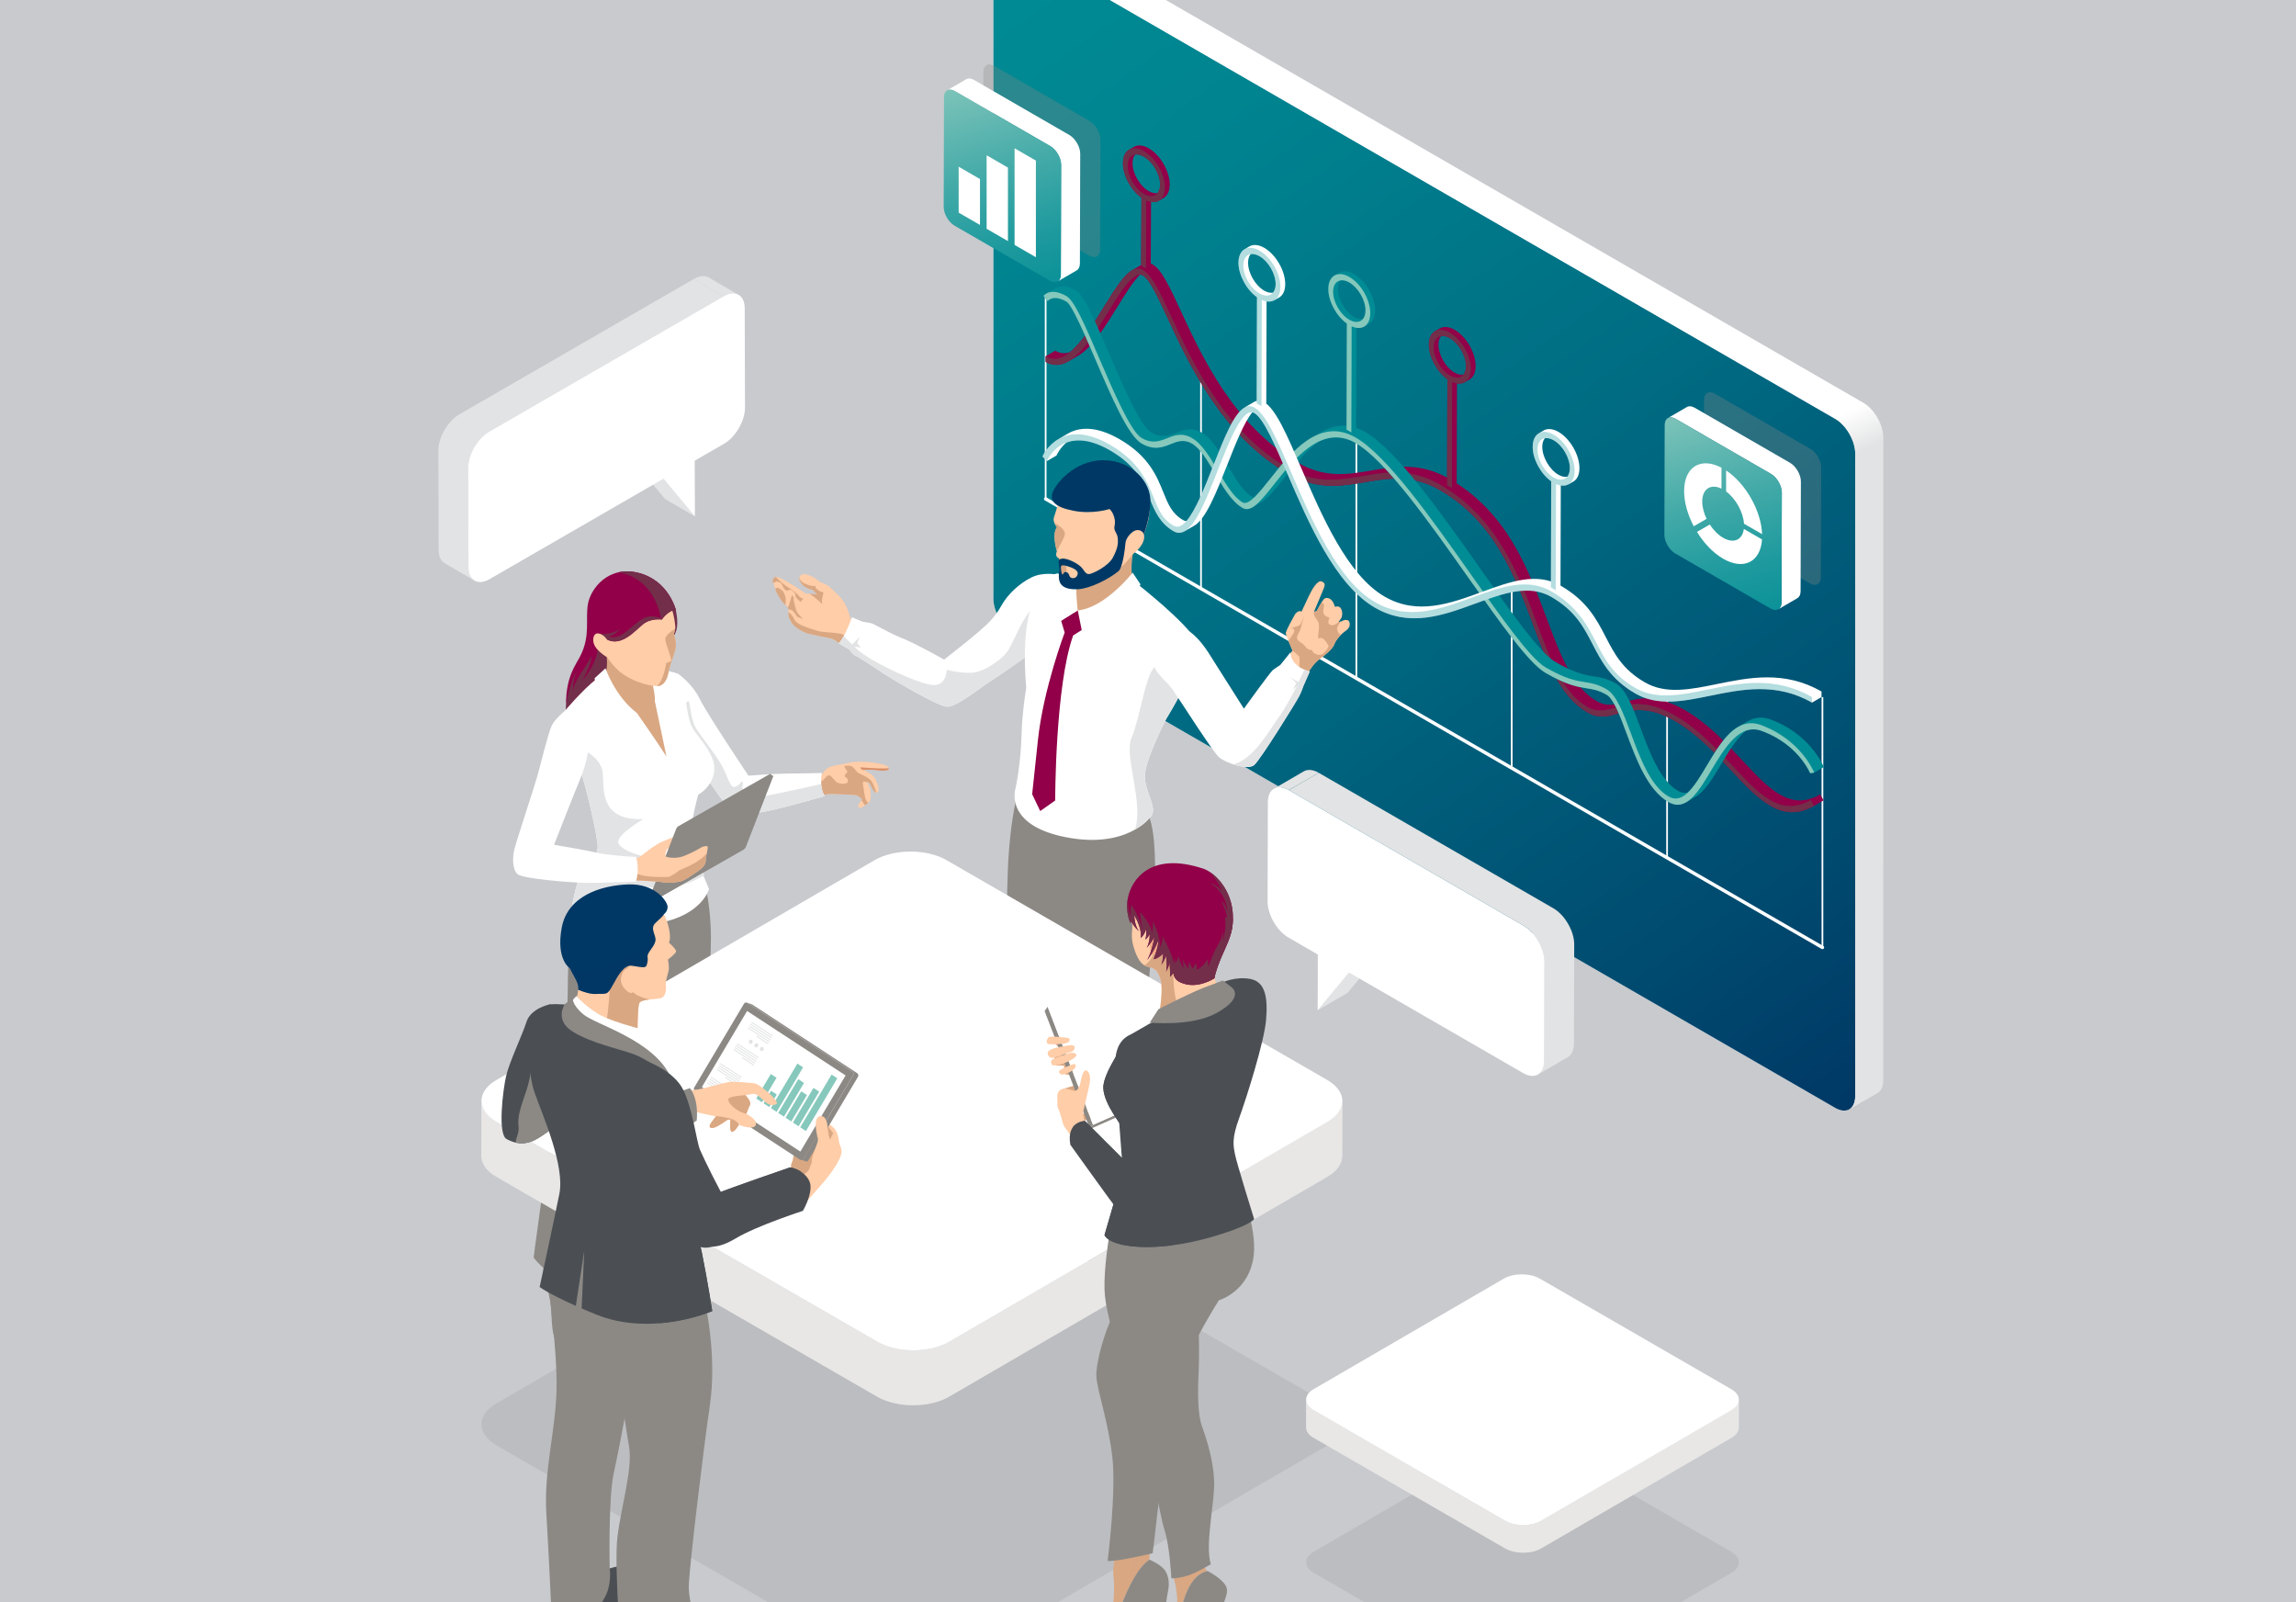 <?xml version="1.0" encoding="UTF-8"?>
<!-- Generator: Adobe Illustrator 27.1.1, SVG Export Plug-In . SVG Version: 6.00 Build 0)  -->
<svg xmlns="http://www.w3.org/2000/svg" xmlns:xlink="http://www.w3.org/1999/xlink" version="1.1" x="0px" y="0px" viewBox="0 0 2500 1744" style="enable-background:new 0 0 2500 1744;" xml:space="preserve">
<style type="text/css">
	.st0{fill:#C8CACE;}
	.st1{clip-path:url(#SVGID_00000049919969251523524570000013193550018060426894_);}
	.st2{fill:#FFFFFF;}
	.st3{fill:url(#SVGID_00000084493334889984571650000008924316013756912831_);}
	.st4{fill:url(#SVGID_00000032626744926872602940000008276021965288664746_);}
	.st5{fill:#910048;}
	.st6{fill:#732E4A;}
	.st7{fill:#008C95;}
	.st8{fill:#86C8BC;}
	.st9{opacity:0.3;}
	.st10{opacity:0.3;fill:#008C95;}
	.st11{fill:#D9A782;}
	.st12{fill:#8C8985;}
	.st13{fill:#FFCDA8;}
	.st14{fill:#D88F69;}
	.st15{fill:#E2E3E4;}
	.st16{fill:#000508;}
	.st17{fill:#003865;}
	.st18{opacity:0.3;fill:#003865;}
	.st19{opacity:0.2;}
	.st20{opacity:0.2;fill:#8C8985;}
	.st21{fill:#F2A983;}
	.st22{opacity:0.5;fill:#D9A782;}
	.st23{fill:#4B4F54;}
	.st24{fill:url(#SVGID_00000155128236442360624100000013478347594961564075_);}
	.st25{fill:url(#SVGID_00000003099970953748186800000013089033321199378857_);}
</style>
<g id="_x30_0">
</g>
<g id="_x31_">
	<rect y="0" class="st0" width="2500" height="1744"></rect>
	<g>
		<defs>
			<rect id="SVGID_1_" y="0" width="2500" height="1744"></rect>
		</defs>
		<clipPath id="SVGID_00000072995665295851918990000009414406972794846617_">
			<use xlink:href="#SVGID_1_" style="overflow:visible;"></use>
		</clipPath>
		<g style="clip-path:url(#SVGID_00000072995665295851918990000009414406972794846617_);">
			<path class="st2" d="M1081.7-48.14c0-13.8,9.78-19.45,21.73-12.55l894.88,516.65c11.96,6.9,21.75,23.85,21.75,37.65l-0.02,699.92     c0,13.8-9.78,19.46-21.74,12.56l-894.88-516.64c-11.96-6.91-21.74-23.86-21.74-37.66L1081.7-48.14z"></path>
			
				<linearGradient id="SVGID_00000183931744405707190520000008657086926955918243_" gradientUnits="userSpaceOnUse" x1="1094.258" y1="-77.018" x2="2003.805" y2="1217.175">
				<stop offset="0" style="stop-color:#008C95"></stop>
				<stop offset="0.189" style="stop-color:#008490"></stop>
				<stop offset="0.483" style="stop-color:#006E84"></stop>
				<stop offset="0.846" style="stop-color:#004A6F"></stop>
				<stop offset="1" style="stop-color:#003865"></stop>
			</linearGradient>
			<path style="fill:url(#SVGID_00000183931744405707190520000008657086926955918243_);" d="M1081.7-48.14     c0-13.8,9.78-19.45,21.73-12.55l894.88,516.65c11.96,6.9,21.75,23.85,21.75,37.65l-0.02,699.92c0,13.8-9.78,19.46-21.74,12.56     l-894.88-516.64c-11.96-6.91-21.74-23.86-21.74-37.66L1081.7-48.14z"></path>
			
				<linearGradient id="SVGID_00000096739942907509786020000000004948975487928748_" gradientUnits="userSpaceOnUse" x1="1740.57" y1="573.766" x2="1759.52" y2="614.828">
				<stop offset="0" style="stop-color:#FFFFFF"></stop>
				<stop offset="1" style="stop-color:#E2E3E4"></stop>
			</linearGradient>
			<path style="fill:url(#SVGID_00000096739942907509786020000000004948975487928748_);" d="M2020.05,1193.52l0.02-699.92     c0-13.8-9.79-30.75-21.75-37.65L1103.43-60.69c-5.91-3.41-11.3-3.74-15.23-1.55v-0.02l30.15-17.22     c3.96-2.47,9.52-2.22,15.65,1.31l894.88,516.65c11.96,6.91,21.75,23.85,21.75,37.67l-0.01,699.9c0,7.16-2.63,12.13-6.83,14.29     l-29.73,16.99l-0.01-0.02C2017.76,1204.93,2020.05,1200.19,2020.05,1193.52z"></path>
			<g>
				<g>
					<path class="st2" d="M1984.36,1033.29c0.64,0,1.25-0.34,1.6-0.92c0.51-0.88,0.2-2.01-0.68-2.52l-845.8-488.32       c-0.86-0.51-2.01-0.21-2.52,0.68c-0.51,0.88-0.21,2.01,0.68,2.52l845.8,488.32       C1983.72,1033.21,1984.04,1033.29,1984.36,1033.29z"></path>
				</g>
				<g>
					<g>
						<rect x="1983.43" y="758.89" class="st2" width="1.85" height="272.55"></rect>
					</g>
					<g>
						<rect x="1814.27" y="760.11" class="st2" width="1.85" height="173.67"></rect>
					</g>
					<g>
						<rect x="1645.11" y="642.51" class="st2" width="1.85" height="193.61"></rect>
					</g>
					<g>
						<rect x="1475.95" y="476.27" class="st2" width="1.85" height="262.19"></rect>
					</g>
					<g>
						<rect x="1306.79" y="409.1" class="st2" width="1.85" height="231.7"></rect>
					</g>
					<g>
						<rect x="1137.63" y="321.65" class="st2" width="1.85" height="221.48"></rect>
					</g>
				</g>
				<g>
					<path class="st5" d="M1138.55,393.91l0.01-6.07l10.41-6.06c5.36,3.1,10.69,3.41,15.96,1.66       c12.95-10.37,25.41-30.48,36.95-49.17c11.76-19.04,21.74-35.14,31.2-40.23c-0.18,0.1-0.35,0.14-0.53,0.24l10.41-6.05       c4.06-2.36,8.02-2.72,11.97-0.44c9.95,5.75,18.78,24.74,30.99,51.12c23.01,49.65,57.8,124.68,127.27,164.79       c29.72,17.16,54.49,12.89,80.71,8.44c25.86-4.45,52.61-9.09,84.36,9.24c62.59,36.14,85.56,97.5,105.77,151.62       c15.1,40.26,28.09,75.01,54.69,90.37c10.84,6.26,20.02,3.74,30.61,0.84c15.09-4.16,33.9-9.25,65.27,8.85       c25,14.43,44.92,35.82,62.54,54.73c14.47,15.51,27.4,29.38,40.8,37.12c13.52,7.81,27.51,9.36,43.98,0l3.67,6.35l-10.42,6.05       c-17.72,10.1-32.99,8.21-47.56-0.21c-14.45-8.34-28.21-23.11-42.99-38.94c-17.14-18.36-36.55-39.23-60.46-53.04       c-29.67-17.13-46.93-12.38-62.15-8.25c-11.35,3.11-21.18,5.8-33.73-1.45c-29.67-17.13-44.06-55.52-59.25-96.15       c-19.56-52.22-41.73-111.44-101.21-145.78c-30.18-17.43-56.28-12.95-81.47-8.6c-25.71,4.38-52.28,8.96-83.6-9.12       c-72.16-41.67-107.85-118.73-131.52-169.74c-10.84-23.42-19.43-41.95-26.74-46.17c-1.04-0.6-2.13-0.81-3.26-0.8       c-7.57,7.59-16.01,21.19-24.3,34.61c-13.17,21.35-27.48,44.58-43.04,53.62l-10.41,6.06c0.33-0.19,0.64-0.47,0.97-0.67       C1156.18,397.83,1147.55,399.1,1138.55,393.91z"></path>
					<g>
						<path class="st6" d="M1244.52,293.86c-13.02-7.52-26.07,13.61-42.64,40.42c-19.22,31.14-41.01,66.44-63.32,53.56l-0.01,6.07        c25.52,14.73,48.06-21.87,68-54.17c13.8-22.37,28.1-45.56,37.96-39.86c7.31,4.22,15.9,22.75,26.74,46.17        c23.67,51.02,59.36,128.08,131.52,169.74c31.32,18.08,57.89,13.5,83.6,9.12c25.19-4.35,51.29-8.82,81.47,8.6        c59.48,34.34,81.65,93.56,101.21,145.78c15.19,40.64,29.59,79.03,59.25,96.15c12.55,7.24,22.38,4.56,33.73,1.45        c15.22-4.13,32.48-8.88,62.15,8.25c23.92,13.81,43.32,34.68,60.46,53.04c14.78,15.83,28.54,30.6,42.99,38.94        c14.57,8.41,29.84,10.31,47.56,0.21l-3.67-6.35c-16.47,9.36-30.46,7.81-43.99,0.01c-13.4-7.74-26.33-21.61-40.8-37.12        c-17.62-18.92-37.53-40.3-62.54-54.73c-31.36-18.11-50.18-13.01-65.26-8.85c-10.6,2.9-19.77,5.42-30.62-0.85        c-26.6-15.36-39.59-50.11-54.69-90.37c-20.21-54.11-43.18-115.48-105.78-151.62c-31.74-18.33-58.49-13.69-84.35-9.23        c-26.23,4.46-51,8.72-80.72-8.44c-69.47-40.11-104.27-115.14-127.28-164.8C1263.3,318.6,1254.48,299.6,1244.52,293.86z"></path>
					</g>
				</g>
				<g>
					<path class="st7" d="M1139.41,319.49c-0.04,0.02-0.1,0.04-0.14,0.06l10.41-6.05c3.62-2.1,10.64-3.74,22,2.82       c8.36,4.82,18.96,28.86,35.62,67.63c15.3,35.66,34.31,79.96,46.2,86.82c11.6,6.7,19.97,3.34,28.06,0.14       c7.85-3.13,15.94-6.33,26.74-0.09c11.17,6.46,20.06,21.52,28.67,36.15c8.56,14.55,16.59,28.2,26.45,33.89       c0.7,0.41,1.49,0.55,2.31,0.56c5.26-5.02,11.24-12.53,17.39-20.27c12.52-15.84,27.63-34.88,45.32-44.85       c-0.27,0.15-0.54,0.27-0.8,0.42l10.42-6.05c14.4-8.37,30.53-10.77,48.39-0.46c34.29,19.8,82.66,88.28,125.29,148.71       c33.37,47.28,64.84,91.89,81.64,101.58c22.21,12.83,33.17,14.48,42.85,16c7.14,1.13,13.84,2.17,23.51,7.76       c10.84,6.26,18.06,25.58,26.41,47.87c10.03,26.97,21.47,57.57,40.96,68.82c3.72,2.15,7.24,2.56,10.64,1.84       c7.2-6.8,13.99-18.1,20.95-29.79c10.25-17.17,21.44-35.88,36.03-42.87c-0.81,0.4-1.62,0.8-2.42,1.27l10.42-6.05       c7.37-4.28,15.62-5.61,25.08-2.13c6.34,2.33,12.03,5.05,17.17,8.02c29.87,17.24,40.36,42.58,40.84,43.82l-10.42,6.06       l-4.49,0.55c-0.44-1.08-9.64-22.94-36.4-38.39c-4.81-2.78-10.2-5.35-16.2-7.56c-6.14-2.26-11.78-2.14-17.02-0.35       c-10.5,8.59-19.32,23.31-27.54,37.04c-8.84,14.82-17.39,29.12-27.33,34.9l-10.41,6.05c0.04-0.02,0.07-0.05,0.1-0.07       c-5.88,3.45-12.24,3.94-19.45-0.22c-22.59-13.05-34.78-45.76-45.57-74.62c-7.22-19.37-14.02-37.63-21.8-42.12       c-8.73-5.04-14.72-5.95-21.67-7.03c-9.59-1.52-21.53-3.36-44.69-16.74c-18.49-10.68-49.18-54.18-84.7-104.49       c-42.02-59.55-89.64-127-122.23-145.81c-14.17-8.18-27.36-7.39-39.49-1.81c-14.72,10.33-27.64,26.61-38.57,40.39       c-9.31,11.76-16.98,21.44-23.8,25.4l-10.42,6.05c0.08-0.05,0.16-0.12,0.24-0.17c-3.9,2.34-7.51,2.85-11,0.84       c-11.98-6.92-21.2-22.61-30.08-37.73c-8.22-13.97-15.98-27.14-25.04-32.37c-8.87-5.12-15.92-2.35-23.34,0.64       c-8.38,3.37-17.93,7.13-31.46-0.68c-14.72-8.5-32.94-50.99-50.57-92.07c-11.27-26.26-25.3-58.95-31.24-62.39       c-7.1-4.1-12.09-4.38-15.38-3.58l-5.12,2.98l-4.53-5.65C1136.34,321.99,1137.35,320.65,1139.41,319.49z"></path>
					<g>
						<path class="st8" d="M1476.06,476.27c-39.39-22.74-70.35,16.32-92.92,44.88c-12.09,15.22-23.52,29.58-30.12,25.77        c-9.86-5.7-17.89-19.35-26.45-33.89c-8.61-14.63-17.5-29.7-28.68-36.15c-10.79-6.23-18.88-3.04-26.73,0.08        c-8.09,3.21-16.46,6.57-28.07-0.13c-11.88-6.86-30.89-51.16-46.19-86.82c-16.66-38.77-27.27-62.81-35.62-67.63        c-17.59-10.16-24.76-0.66-25.04-0.23l4.53,5.65c0.24-0.3,6.02-7.76,20.5,0.6c5.94,3.43,19.97,36.12,31.24,62.39        c17.64,41.08,35.85,83.57,50.57,92.07c13.53,7.81,23.09,4.05,31.46,0.68c7.42-2.98,14.47-5.75,23.34-0.64        c9.06,5.23,16.82,18.4,25.04,32.37c8.89,15.12,18.11,30.81,30.08,37.73c9.53,5.5,20.06-7.75,34.57-26.08        c21.95-27.72,52.01-65.68,88.47-44.63c32.59,18.81,80.21,86.26,122.23,145.81c35.52,50.31,66.21,93.81,84.7,104.49        c23.16,13.37,35.1,15.22,44.69,16.74c6.94,1.08,12.94,1.99,21.67,7.03c7.78,4.49,14.58,22.75,21.8,42.12        c10.78,28.86,22.98,61.57,45.57,74.62c19.34,11.16,32.63-11.07,46.68-34.61c14.48-24.21,30.87-51.62,54.97-42.75        c6,2.2,11.39,4.78,16.2,7.56c26.76,15.45,35.96,37.31,36.4,38.39l4.49-0.55c-0.48-1.25-10.97-26.58-40.84-43.83        c-5.13-2.96-10.83-5.68-17.16-8.01c-26.72-9.84-43.7,18.63-58.7,43.74c-13.3,22.29-25.88,43.31-42.01,34        c-19.48-11.24-30.92-41.84-40.95-68.81c-8.35-22.3-15.57-41.61-26.42-47.88c-9.67-5.58-16.37-6.63-23.5-7.77        c-9.68-1.51-20.63-3.17-42.85-15.99c-16.79-9.7-48.27-54.31-81.63-101.58C1558.71,564.54,1510.34,496.06,1476.06,476.27z"></path>
					</g>
				</g>
				<g>
					<path class="st2" d="M1152.93,477.77c-0.23,0.13-0.48,0.25-0.7,0.37l10.41-6.05c11.58-6.73,29.72-9.34,56.41,6.06       c31.69,18.3,40.52,40.16,47.6,57.67c5.25,13.08,9.43,23.36,21.64,30.41c1.17,0.68,2.34,0.96,3.53,1.02       c9.96-11.4,20.03-36.91,29.23-60.32c12.19-30.88,23.06-58.31,35.06-63.75c-0.41,0.19-0.82,0.31-1.23,0.55l10.42-6.06       c3.52-2.04,7.13-2.22,10.9-0.05c12.92,7.46,25.03,35.63,40.38,71.3c22.48,52.17,50.45,117.13,91.02,140.55       c35.8,20.67,71.45,7.55,105.98-5.09c30.69-11.22,59.68-21.84,85.96-6.67c28.49,16.45,38.91,36.53,48.97,55.96       c9.36,18.1,18.23,35.17,42.57,49.22c22.88,13.21,49.92,7.65,78.56,1.77c34.46-7.03,73.51-15.05,113.74,8.18l-0.01,6.02       l-10.42,6.05c-38.63-22.3-76.96-14.42-110.76-7.49c-29.36,6.02-57.06,11.68-81.54-2.45c-26.74-15.44-36.8-34.82-46.57-53.65       c-9.67-18.73-18.89-36.48-44.97-51.54c-24.43-14.11-52.66-3.7-82.6,7.25c-35.23,12.94-71.7,26.24-109.34,4.52       c-43.35-25.03-72.22-91.97-95.35-145.76c-13.94-32.31-25.96-60.26-36.05-66.09c-0.73-0.42-1.46-0.66-2.2-0.79       c-9.05,10.99-18.5,34.91-27.15,56.9c-11.88,30.16-23.27,59.02-35.94,66.39l-10.41,6.05c0.14-0.08,0.28-0.2,0.41-0.29       c-4.05,2.52-8.24,2.88-12.62,0.35c-15.14-8.74-20.72-22.5-26.12-35.87c-7.09-17.5-14.4-35.62-43.13-52.2       c-21.35-12.33-36.69-12.49-47.42-8.47c-7.29,6.09-10.52,13.38-10.79,14.1l-10.42,6.05l-4.9-5       C1135.17,496.68,1140.34,484.76,1152.93,477.77z"></path>
					<g class="st9">
						<path class="st7" d="M1972.97,758.89c-40.23-23.23-79.28-15.2-113.74-8.18c-28.65,5.88-55.69,11.44-78.57-1.77        c-24.33-14.05-33.21-31.12-42.56-49.22c-10.05-19.43-20.48-39.51-48.98-55.96c-26.27-15.17-55.26-4.55-85.95,6.67        c-34.53,12.63-70.18,25.76-105.98,5.09c-40.57-23.41-68.54-88.37-91.02-140.54c-15.34-35.68-27.46-63.84-40.38-71.3        c-16.09-9.29-29.36,24.31-44.73,63.25c-13.56,34.46-28.97,73.55-43.18,65.35c-12.22-7.05-16.39-17.33-21.64-30.41        c-7.09-17.5-15.91-39.37-47.61-57.67c-54.52-31.48-73.36,12.26-73.54,12.7l4.9,5c0.67-1.73,17.78-41.04,68.63-11.68        c28.73,16.59,36.04,34.7,43.13,52.2c5.39,13.37,10.98,27.13,26.12,35.87c17.88,10.32,32.59-26.95,48.14-66.45        c12.8-32.51,27.32-69.36,39.77-62.17c10.09,5.83,22.11,33.78,36.05,66.09c23.13,53.8,52,120.74,95.35,145.76        c37.64,21.73,74.11,8.42,109.34-4.52c29.94-10.95,58.17-21.36,82.6-7.25c26.08,15.06,35.3,32.81,44.97,51.54        c9.77,18.83,19.83,38.21,46.57,53.65c24.48,14.13,52.18,8.47,81.54,2.45c33.8-6.92,72.13-14.81,110.76,7.49L1972.97,758.89z"></path>
					</g>
				</g>
				<g>
					<path class="st5" d="M1575.99,412.82l-0.32,115.5l5.23,3.02l5.21-3.02l0.32-110.95c3.37,0.54,6.39,0.04,8.8-1.49       c-0.11,0.06-0.19,0.18-0.31,0.26l5.21-3.03c4.07-2.36,6.59-7.39,6.61-14.57c0.05-14.47-10.16-32.19-22.8-39.49       c-6.33-3.65-12.07-3.98-16.22-1.57l-5.14,2.99c-0.01,0-0.01,0.01-0.02,0.01l-0.05,0.03c0.01,0,0.02-0.01,0.03-0.01       c-4.13,2.38-6.7,7.46-6.72,14.68C1555.8,388.67,1564.63,404.73,1575.99,412.82z M1566.28,375.17c0.01-4.02,1.07-7.14,2.83-9.27       c2.77-0.48,6.06,0.19,9.61,2.24c9.76,5.64,17.61,19.23,17.59,30.4c-0.02,4.03-1.08,7.16-2.86,9.3       c-2.77,0.48-6.07-0.18-9.64-2.23C1574.1,399.99,1566.24,386.33,1566.28,375.17z"></path>
					<path class="st6" d="M1575.99,412.82l-0.32,115.5l5.23,3.02l0.33-115.49c11.37,5.1,20.26-0.79,20.3-14.28       c0.05-14.47-10.15-32.19-22.79-39.49c-12.6-7.27-22.86-1.36-22.91,13.1C1555.8,388.67,1564.63,404.73,1575.99,412.82z        M1561.06,378.19c0.03-11.16,7.94-15.67,17.66-10.06c9.76,5.64,17.61,19.23,17.59,30.4c-0.04,11.16-7.94,15.72-17.7,10.09       C1568.89,403.01,1561.04,389.36,1561.06,378.19z"></path>
				</g>
				<g>
					<path class="st5" d="M1242.89,215.23l-0.33,74.06l5.23,3.02l5.21-3.02l0.32-69.52c3.37,0.54,6.38,0.04,8.8-1.49       c-0.11,0.07-0.19,0.19-0.31,0.26l5.21-3.03c4.07-2.36,6.59-7.39,6.62-14.57c0.04-14.47-10.16-32.19-22.79-39.49       c-6.33-3.65-12.07-3.98-16.22-1.57l-5.14,2.99c-0.01,0-0.01,0-0.02,0l-0.05,0.03c0.01,0,0.02,0,0.03-0.01       c-4.13,2.39-6.69,7.46-6.72,14.68C1222.69,191.09,1231.53,207.15,1242.89,215.23z M1233.17,177.59       c0.01-4.01,1.07-7.14,2.84-9.27c2.77-0.48,6.06,0.19,9.61,2.24c9.76,5.64,17.61,19.24,17.58,30.4       c-0.01,4.03-1.07,7.15-2.85,9.29c-2.77,0.49-6.07-0.18-9.63-2.23C1240.99,202.41,1233.13,188.75,1233.17,177.59z"></path>
					<path class="st6" d="M1242.89,215.23l-0.33,74.06l5.23,3.02l0.33-74.06c11.37,5.1,20.26-0.78,20.3-14.28       c0.04-14.47-10.16-32.19-22.8-39.49c-12.59-7.27-22.86-1.37-22.9,13.1C1222.69,191.09,1231.53,207.15,1242.89,215.23z        M1227.96,180.61c0.03-11.17,7.93-15.67,17.65-10.06c9.76,5.64,17.61,19.24,17.58,30.4c-0.03,11.17-7.93,15.72-17.69,10.09       C1235.78,205.43,1227.93,191.78,1227.96,180.61z"></path>
				</g>
				<g>
					<path class="st7" d="M1466.51,352.23l-0.33,115.5l5.23,3.02l5.21-3.03l0.32-110.95c3.37,0.54,6.38,0.04,8.81-1.49       c-0.11,0.07-0.2,0.19-0.31,0.26l5.21-3.03c4.07-2.36,6.59-7.39,6.61-14.56c0.04-14.47-10.16-32.19-22.8-39.49       c-6.33-3.65-12.07-3.98-16.22-1.57l-5.14,2.99c-0.01,0-0.01,0-0.02,0l-0.05,0.03c0.01,0,0.02-0.01,0.03-0.01       c-4.13,2.39-6.69,7.46-6.71,14.68C1446.31,328.08,1455.15,344.15,1466.51,352.23z M1456.79,314.59       c0.01-4.01,1.07-7.14,2.84-9.27c2.77-0.48,6.06,0.19,9.61,2.24c9.76,5.63,17.61,19.23,17.58,30.4       c-0.02,4.02-1.07,7.16-2.86,9.3c-2.77,0.49-6.07-0.18-9.63-2.23C1464.62,339.41,1456.75,325.75,1456.79,314.59z"></path>
					<path class="st8" d="M1466.51,352.23l-0.33,115.5l5.23,3.02l0.33-115.5c11.37,5.1,20.26-0.79,20.3-14.28       c0.04-14.47-10.16-32.19-22.8-39.49c-12.59-7.27-22.86-1.37-22.9,13.1C1446.31,328.08,1455.15,344.15,1466.51,352.23z        M1451.58,317.62c0.03-11.17,7.94-15.67,17.66-10.06c9.76,5.63,17.61,19.23,17.58,30.4c-0.04,11.16-7.94,15.72-17.69,10.09       C1459.4,342.43,1451.56,328.78,1451.58,317.62z"></path>
				</g>
				<g>
					<path class="st2" d="M1689.02,523.98l-0.32,115.5l5.23,3.02l5.21-3.03l0.32-110.95c3.37,0.55,6.39,0.04,8.8-1.49       c-0.11,0.07-0.2,0.19-0.31,0.26l5.21-3.03c4.07-2.36,6.6-7.39,6.62-14.57c0.04-14.47-10.16-32.19-22.8-39.49       c-6.33-3.66-12.07-3.99-16.22-1.57l-5.14,2.99c-0.01,0-0.01,0.01-0.01,0.01l-0.05,0.03c0,0,0.02-0.01,0.03-0.01       c-4.13,2.38-6.7,7.46-6.72,14.68C1668.82,499.84,1677.65,515.9,1689.02,523.98z M1679.3,486.34c0.01-4.02,1.07-7.14,2.84-9.27       c2.77-0.48,6.06,0.19,9.61,2.24c9.76,5.64,17.61,19.24,17.58,30.4c-0.01,4.02-1.07,7.15-2.86,9.3       c-2.77,0.49-6.07-0.18-9.63-2.23C1687.12,511.16,1679.26,497.5,1679.3,486.34z"></path>
					<path class="st10" d="M1689.02,523.98l-0.32,115.5l5.23,3.02l0.33-115.5c11.37,5.1,20.27-0.79,20.3-14.28       c0.04-14.47-10.16-32.19-22.8-39.49c-12.6-7.27-22.86-1.37-22.91,13.1C1668.82,499.84,1677.65,515.9,1689.02,523.98z        M1674.09,489.37c0.03-11.17,7.93-15.67,17.65-10.06c9.76,5.64,17.61,19.24,17.58,30.4c-0.04,11.17-7.93,15.73-17.7,10.09       C1681.91,514.18,1674.06,500.53,1674.09,489.37z"></path>
				</g>
				<g>
					<path class="st2" d="M1368.67,323.59l-0.33,115.5l5.23,3.02l5.21-3.03l0.32-110.95c3.37,0.55,6.38,0.04,8.8-1.49       c-0.11,0.06-0.19,0.19-0.31,0.25l5.21-3.03c4.07-2.36,6.59-7.38,6.61-14.56c0.04-14.47-10.16-32.19-22.8-39.49       c-6.33-3.65-12.07-3.98-16.22-1.57l-5.15,2.99c-0.01,0-0.01,0.01-0.02,0.01l-0.05,0.03c0.01,0,0.02-0.01,0.03-0.01       c-4.12,2.39-6.7,7.46-6.72,14.68C1348.47,299.45,1357.31,315.52,1368.67,323.59z M1358.95,285.95       c0.01-4.01,1.07-7.14,2.84-9.27c2.77-0.48,6.06,0.2,9.61,2.24c9.76,5.63,17.61,19.23,17.58,30.4c-0.01,4.03-1.08,7.16-2.86,9.3       c-2.77,0.49-6.07-0.18-9.63-2.24C1366.77,310.77,1358.92,297.11,1358.95,285.95z"></path>
					<path class="st10" d="M1368.67,323.59l-0.33,115.5l5.23,3.02l0.33-115.49c11.37,5.1,20.26-0.79,20.3-14.29       c0.04-14.47-10.16-32.19-22.79-39.49c-12.6-7.27-22.86-1.37-22.91,13.11C1348.47,299.45,1357.31,315.52,1368.67,323.59z        M1353.74,288.98c0.03-11.16,7.94-15.67,17.66-10.06c9.76,5.63,17.61,19.23,17.58,30.4c-0.04,11.16-7.94,15.72-17.7,10.09       C1361.56,313.79,1353.71,300.14,1353.74,288.98z"></path>
				</g>
			</g>
			<g>
				<path class="st6" d="M725.67,653.22c0,0,8.93,4.26,10.22,10.85c1.29,6.59,4.25,22.19-4.04,30.04      c-8.3,7.85-57.97,57.06-69.75,65.15c-11.78,8.09-46.67,23.1-46.67,23.1s0.5-6.28,0.92-16.13c0.42-9.86,6.1-30.8,10.21-38.76      c4.11-7.95,22.02-49.77,22.02-49.77L725.67,653.22z"></path>
				<path class="st11" d="M660.29,711.24c0,0,2.19,16.43-1.46,22.3c-3.64,5.87,56.59,107.03,70.68,100.96      c14.08-6.07-11.05-98.97-11.05-98.97L660.29,711.24z"></path>
				<path class="st11" d="M744.93,1217.97c-2.54,21.74-10,77.12-8.27,92.67c1.73,15.55,10.17,48.55,10.17,48.55      s8.89,10.16,4.29,17.3c-4.6,7.14-14.28,5.08-21.42-2.54c-7.14-7.62-24.28-36.02-28.24-45.85c-3.97-9.84-2.38-18.57-2.38-18.57      c4.08-1.11,4.92-10.47,4.12-18.41c-0.79-7.93-10-57.28-12.85-72.99c-2.86-15.71,9.52-44.91,11.26-52.52      c1.75-7.62-1.9-15.55-4.44-31.26c-2.54-15.71-5.87-63.79-5.87-63.79l80.76-8.89c-2.06,23.64-13.8,91.87-15.71,103.77      C754.45,1177.35,747.47,1196.23,744.93,1217.97z"></path>
				<path class="st12" d="M746.84,1359.19c0,0,8.89,10.16,4.29,17.3c-4.6,7.14-14.28,5.08-21.42-2.54      c-7.14-7.62-24.28-36.02-28.24-45.85c-3.97-9.84-2.38-18.57-2.38-18.57s-13.49,2.06-16.03,12.85      c-2.54,10.79,8.09,24.28,8.09,24.28s3.81,12.85,2.86,28.56l5.23,0.48V1353c0,0,9.68,3.65,16.19,17.14      c6.5,13.48,12.37,29.19,25.71,30.94c13.33,1.75,47.92-0.16,49.51-7.62C792.22,1386,746.84,1359.19,746.84,1359.19z"></path>
				<path class="st12" d="M746.91,1329.36c0,0-44.14,15.8-69.54-6.62c0,0,9.84-71.52,10.14-93.95c0.31-22.43,3.73-73.13,4-86.65      c0.26-13.52-1.59-118.61-1.59-118.61l8.24-64.9l65.25-9.77c0,0,10.59,26.09,10.69,72.83c0.15,68.46-21.4,164.39-25.7,182.83      C744.11,1222.96,745.07,1286.82,746.91,1329.36z"></path>
				<path class="st12" d="M693.6,994.54c23.63-2.6,40.75-1.84,39.95,6.07c-2.49,24.67-22.74,47.09-23.6,55.03      c-0.85,7.94-2.55,78-5.39,121.68c-1.99,30.72-5.63,114.24-7.37,155.49c-7.09-1.76-13.95-4.9-19.82-10.07      c0,0,9.84-71.52,10.14-93.95c0.31-22.43,3.73-73.13,4-86.65c0.26-13.52-1.59-118.61-1.59-118.61L693.6,994.54z"></path>
				<path class="st11" d="M634.5,1389.02c1.11,20.31,9.52,45.22,9.52,45.22s0.48,7.62-10.95,7.46c-11.42-0.16-23.16-3.33-26.5-15.08      c-3.33-11.74-6.35-40.14-6.03-48.71c0.32-8.57,4.13-16.34,4.13-16.34c1.74-1.74,0.95-7.77,0.31-14.76      c-0.63-6.98-7.14-54.74-8.25-77.75c-1.11-23.01,17.77-53.79,22.22-59.98c4.44-6.19,6.98-25.71,5.39-44.75      c-1.59-19.04-5.39-93.77-5.39-93.77l75.69,3.33c0,0-12.69,82.51-17.14,106.47c-4.44,23.96-11.11,36.66-16.98,46.97      c-5.87,10.31-12.85,36.18-15.55,55.38C642.27,1301.9,633.38,1368.71,634.5,1389.02z"></path>
				<path class="st12" d="M644.02,1434.24c0,0,0.48,7.62-10.95,7.46c-11.42-0.16-23.16-3.33-26.5-15.08      c-3.33-11.74-6.35-40.14-6.03-48.71c0.32-8.57,4.13-16.34,4.13-16.34s-13.17,5.56-13.17,16.82c0,11.27,5.4,26.18,7.62,37.77      c2.22,11.58,0.15,36.17,7.14,44.74c6.98,8.57,37.45,16.66,43.16,14.76C655.12,1473.75,655.92,1451.06,644.02,1434.24z"></path>
				<path class="st12" d="M649,1377.75c0,0-35.84,32.86-67.96-8.66c0,0,12.02-93.05,16.3-109.96c4.28-16.91,22.55-66.46,20.98-89.17      c-1.57-22.7-0.06-132.77,2.11-167.61c1.68-27.09,40.39-87.2,25.23-67.68l75.53,8.6l17.46,4.97c0,0,3.46,40.41-5.1,61.4      c-8.57,20.99-33.41,40.69-33.41,40.69s-14.83,110.94-17.48,128.93C680.01,1197.24,645.66,1322.12,649,1377.75z"></path>
				<g>
					<g>
						<path class="st13" d="M967.88,836.44c0-1.79-2.58-3.83-13.35-5.69c-10.77-1.87-22.87-1.87-27.86-0.89        c-4.98,0.98-8.54,1.96-11.65,2.4c-3.11,0.45-11.13,1.78-14.24,4.18c-3.11,2.4-5.43,6.05-5.43,6.05s-33.28,1.78-43.61,1.43        c-10.32-0.36-36.57,3.56-36.57,3.56s-13.26,16.02-11.93,25.45c1.34,9.43,3.21,11.75,12.19,11.39        c8.99-0.36,38.98-6.23,55.8-11.57c16.82-5.34,29.28-8.63,34.62-8.45c5.34,0.18,23.05,0.89,25.99,1.34        c2.94,0.44,6.23,3.92,6.5,4.36c0.27,0.45,0.49,1.65-0.18,1.6c-0.67-0.05-5.88,6.14-2.94,7.65c2.94,1.51,8.41-3.96,8.41-3.96        s4.4-2.27,4.4-5.38c0-3.12,0.45-7.65-0.89-11.57c-1.33-3.92-3.03-7.21-3.03-7.21l3.11,1.69c0,0,4.01,10.77,7.12,10.15        c3.11-0.62,2.58-4.81,1.07-9.79c-1.51-4.98-4.45-8.63-6.76-10.32c-2.31-1.69-8.81-4.9-8.81-4.9s10.41-0.17,13.26,0.36        C955.96,838.84,967.88,840.17,967.88,836.44z"></path>
						<path class="st11" d="M803.25,872.93c-0.1-0.69-0.11-1.42-0.06-2.17c9.16-1.35,25.88-3.61,42.68-4.87        c25.01-1.87,41.56-10.94,49.21-15.75c3.08-1.93,5.7-7.47,8.54-5.87c2.85,1.6,5.07,5.96,8.01,7.65        c2.94,1.69,11.04,2.13,11.57-0.98c0.53-3.12-1.78-4.45-1.78-4.45s-2.4-0.98-1.43-2.85c0.98-1.87,2.85-2.85,2.85-3.29        c0-0.45-4.09-6.14-3.56-6.41c0.54-0.27,6.68-0.89,8.72,0.62c2.05,1.51,4.8,5.87,6.41,6.76c1.6,0.89,10.5,4.81,13.35,7.65        c2.78,2.77,5.04,9.6,6.47,13.98c-3.1,0.35-7.01-10.15-7.01-10.15l-3.11-1.69c0,0,0.1,0.19,0.26,0.53c0,0-3.02-1.24-4.27-0.71        c-1.25,0.53-0.09,5.61,0.53,9.34c0.54,3.21,1.01,11.42,4.75,13.83c-0.94,0.74-1.77,1.16-1.77,1.16s-0.7,0.69-1.72,1.52        c-0.74-0.87-2.42-2.94-2.42-3.7c0-0.46-0.76-0.97-1.6-1.4c0.11-0.08,0.21-0.12,0.26-0.12c0.67,0.05,0.44-1.16,0.18-1.6        c-0.27-0.44-3.56-3.92-6.5-4.36c-2.94-0.45-20.65-1.16-25.99-1.34c-5.34-0.18-17.8,3.11-34.62,8.45        c-16.82,5.34-46.81,11.21-55.8,11.57C806.46,884.67,804.59,882.36,803.25,872.93z"></path>
						<path class="st14" d="M938.79,837.95c-1.78-0.89-2.49-2.58-1.34-2.58c0.9,0,20.97,1.88,30.43,0.96c0,0.03,0,0.07,0,0.1        c0,3.74-11.92,2.41-14.77,1.87c-2.85-0.53-13.26-0.36-13.26-0.36s0.84,0.41,2.01,1.01        C940.33,838.52,939.18,838.15,938.79,837.95z"></path>
					</g>
					<path class="st2" d="M894.96,841.54c0,0-3.44,14.95,3.05,25.13c0,0-45.38,12.96-62.97,16.41c-17.59,3.44-32.67,3.57-38.1,0       c-5.42-3.57-27.4-36.25-27.4-36.25l-30.93-62.18l-6.75-41.27l6.48-9.84c0,0,15.08,10.1,23.55,27.3       c8.47,17.2,53.05,83.6,53.05,83.6s28.71-2.25,39.69-2.25C865.6,842.2,894.96,841.54,894.96,841.54z"></path>
					<path class="st15" d="M738.59,784.65l-0.63-3.81l3.1-7.53c0,0,7.87-13.42,9.24-9.08c1.37,4.35,2.06,19.92,8.01,29.3       c5.95,9.39,18.77,24.95,26.55,38c7.79,13.05,9.61,25.53,14.65,25.24c5.03-0.29,10.11-10.21,9.27-4.53       c-0.84,5.68-1.82,17.59,13.67,15.95c12.26-1.3,54.58-10.75,71.68-14.63c0.29,4.3,1.29,9.08,3.86,13.11       c0,0-45.38,12.96-62.97,16.41c-17.59,3.44-32.67,3.57-38.1,0c-5.42-3.57-27.4-36.25-27.4-36.25L738.59,784.65z"></path>
				</g>
				<path class="st2" d="M714.42,730.15c0,0,12.3-1.27,23.91,3.39c0,0,5.14,13.83,7.15,22.54c2.01,8.71,3.13,25.69,8.05,35.53      c4.91,9.84,25.54,28.35,24.2,46.71c-1.34,18.36-17.49,26.82-17.49,26.82s-11.02,39.56-7.45,52.97      c3.57,13.41,19.28,49.82,19.28,49.82s-7.82,28.02-53.77,36.67c-45.95,8.66-94.61-16.58-95.59-17.88c0,0,4.78-25.93,9.25-33.75      c4.47-7.82,17.93-20.19,18.83-29.8c0.9-9.61-13.08-69.22-19.34-85.99c-6.26-16.76-16.69-63-16.69-63s20.11-24.03,35.75-35.82      c0,0,30.68,37.79,42.94,37.79c0,0,22.47,31.99,32.23,47.41l-12.54-59.62C713.13,763.94,717.32,736.41,714.42,730.15z"></path>
				<path class="st15" d="M620.43,814.67l15.44,2.21c0,0,15.45,6.31,19.8,20.95c3.78,12.7-8.23,55.97,44.75,53.91      c0,0-27.15,15.8-27.31,24.49c-0.16,8.7,25.06,15.42,25.06,15.42l18.96,18.24l45.68-9.19c1.41,4.25,2.84,8.48,4.13,12.31      c-7.6,4.2-22.06,11.31-35.22,12.9c-18.94,2.29-46.09-3.66-58.61,2.29c-7.22,3.43-13.01,19.55-16.62,32.6      c-22-5.56-33.24-13.37-33.78-14.08c0,0,4.78-25.93,9.25-33.75c4.47-7.82,17.93-20.19,18.83-29.8      c0.9-9.61-13.08-69.22-19.34-85.99C629.36,831.61,622.11,824.2,620.43,814.67z"></path>
				<path class="st2" d="M707.55,734.6c0,0,6,17.43,5.58,29.34c0,0,30.49,16.13,30.65,14.57c0.15-1.57-27.03-44.98-27.03-44.98      L707.55,734.6z"></path>
				<path class="st2" d="M659.25,727.49c0,0,10.28,30.55,34.2,48.67c0,0-18.4,26.94-20.75,26.94c-2.34,0-24.48-51.77-25.26-64.73      L659.25,727.49z"></path>
				<path class="st13" d="M733.61,690.3c0,0,3.08,7.7,2.08,14.64c-1,6.93-6.63,19.88-7.55,25.66c-0.92,5.78-3.31,13.33-9.09,15.72      c-5.78,2.39-28.97-2.77-43.92-14.87c-14.95-12.1-27.66-39.14-30.74-50.16c-3.08-11.02-1.08-25.73,4.24-36.67      c5.31-10.94,23.73-23.04,43.38-17.49c19.65,5.54,26.5,13.48,33.75,23.58c7.24,10.09,9.32,27.5,9.56,31.28      C735.54,685.75,733.61,690.3,733.61,690.3z"></path>
				<path class="st11" d="M735.69,704.94c-1,6.93-6.63,19.88-7.55,25.66c-0.92,5.78-3.31,13.33-9.09,15.72      c-0.85,0.35-2.09,0.53-3.61,0.56c7.66-6.99,9.85-24.98,9.85-24.98s3.7-1.16,5.3-2.39c1.6-1.23-5.54-17.56-6.23-23.19      c-0.54-4.37,7.31-9.68,10.83-11.82c-0.4,3.02-1.58,5.82-1.58,5.82S736.69,698,735.69,704.94z"></path>
				<path class="st5" d="M616.34,766.24c0-30.01,10.67-42.43,15.6-52.22c11-21.87,5.43-38.66,8.14-55.95      c2.71-17.29,22.56-42.87,55.39-34.39c32.83,8.47,40.42,40.4,40.42,40.4c-7.85-0.3-15.26,10.37-15.26,10.37      s-11.75-1.79-20.3,4.98c-8.55,6.77-23.5,25.12-39.6,16.69l-9.54,2c1.79,22.59-17.39,43.03-17.39,43.03s10.34-17.13,10.34-26.96      c0,0-6.29,11.04-10.87,17.65c-4.64,6.71-8.97,14.9-9.14,20.33c0,0-0.88-10.65,3.87-21.33      C620.94,740.28,616.34,766.24,616.34,766.24z"></path>
				<path class="st6" d="M649.48,689.68c0,0,15.62,2.73,25.67-5.2c0,0-3.58,5.94-11.9,8.6c0,0,6.47,2.31,13.98-2.2      c7.51-4.51,18.37-16.64,26.57-19.06c8.2-2.42,15.82,1.27,15.82,1.27s-5.48-42.93-46.1-50.09c6.48-1.43,13.82-1.43,21.95,0.67      c32.83,8.47,40.42,40.4,40.42,40.4c-7.85-0.3-15.26,10.37-15.26,10.37s-11.75-1.79-20.3,4.98c-8.55,6.77-23.5,25.12-39.6,16.69      l-9.54,2c0.08,1.03,0.11,2.05,0.11,3.06l-1.99-7.06L649.48,689.68z"></path>
				<path class="st13" d="M661.57,697.69c-2.2-5.03-8.47-9.09-12.1-8.01c-3.62,1.08-4.93,7.94-1.7,13.72      c3.24,5.78,15.33,15.18,18.42,13.02C669.28,714.26,663.19,701.39,661.57,697.69z"></path>
				<path class="st13" d="M695.71,938.19c0,0,5.77-8.7,6.89-9.82c1.11-1.12,11.56-9.22,18.59-12.16c7.03-2.94,16.95-7.29,20.5-7.29      c3.54,0,5.37,3.04,4.05,5.37c-1.32,2.33-15.5,7.29-18.33,9.27c-2.84,1.97-3.95,7.75-1.62,11.59c2.33,3.85-23.09,8.1-23.09,8.1      L695.71,938.19z"></path>
				<g>
					<path class="st12" d="M706.66,978.62l29.63-76.4c0.39-1.01,1.48-2.28,2.43-2.82l99.06-56.5c0.44-0.25,0.77-0.3,0.96-0.18       l2.82,1.9c0.19,0.15,0.21,0.51,0.01,1.02l-29.63,76.41c-0.39,1.01-1.48,2.28-2.43,2.81l-99.06,56.5       c-0.44,0.25-0.77,0.3-0.96,0.18l-2.77-1.87C706.48,979.55,706.45,979.18,706.66,978.62z"></path>
					<path class="st12" d="M709.44,980.51c-0.39,1.01,0.06,1.4,1,0.86l99.06-56.5c0.95-0.54,2.04-1.8,2.43-2.81l29.63-76.41       c0.39-1.01-0.06-1.4-1-0.86l-99.06,56.5c-0.94,0.54-2.04,1.81-2.42,2.82L709.44,980.51z"></path>
				</g>
				<g>
					<path class="st13" d="M770.25,921.29c-0.36-0.36-4.46-0.4-7.29,1.62c-2.83,2.02-14.68,7.8-19.44,9.42       c-4.76,1.62-10.53,1.82-14.58,1.21c-4.05-0.6-10.33-3.74-10.94-3.85c-0.6-0.1-15.39-1.31-15.39-1.31s-6.99,5.57-9.52,5.97       c-2.53,0.41-26.74-0.51-39.8-3.65c-13.06-3.14-38.48-10.02-55.09-8.2c0,0-22.78,14.68-21.47,30.89c0,0,43.24,5.47,67.75,5.47       c24.51,0,40.41-0.71,49.42-0.41c9.01,0.3,27.03,1.52,30.58,2.33c3.54,0.81,14.68-0.3,18.74-1.93       c4.05-1.62,17.42-10.53,21.37-14.18c3.95-3.64,4.15-8.31,3.84-9.72C768.12,933.54,771.71,922.76,770.25,921.29z"></path>
					<path class="st11" d="M724.47,960.78c-3.55-0.81-21.57-2.02-30.58-2.33c-9.01-0.3-24.91,0.41-49.42,0.41       c-24.51,0-67.75-5.47-67.75-5.47c-0.31-3.82,0.73-7.56,2.49-11.04c27.63,3.84,99.35,8.81,105.26,8       c6.58-0.91,4.76-0.3,12.96,2.23c8.2,2.53,28.35,2.33,30.48,2.03c2.13-0.31,9.52-5.07,10.74-6.38       c1.21-1.32,9.11-3.75,17.62-8.61c6.02-3.44,10.86-7.89,13.26-10.42c-0.61,2.67-1.24,5.13-1.11,5.76       c0.3,1.41,0.1,6.08-3.84,9.72c-3.95,3.65-17.32,12.56-21.37,14.18C739.16,960.48,728.02,961.59,724.47,960.78z"></path>
					<path class="st2" d="M692.42,932.82c0,0,1.98,4.9,1.98,13.23c0,8.34-1.98,13.63-1.98,13.63s-44.45,1.97-58.74,1.38       c-14.29-0.59-64.82-4.29-70.38-9.59c-5.56-5.29-5.43-18.38-3.04-27.65c2.38-9.26,21.3-66.67,24.47-77.66       c3.18-10.98,12.17-48.42,16.01-56.22c3.83-7.8,14-15.76,14-15.76s16.96,11.13,23.57,25.95c6.61,14.82-3.57,41.15-7.54,50.27       c-3.97,9.13-27.52,69.32-27.52,69.32s35.19,5.82,45.24,8.34C658.56,930.57,685.5,932.82,692.42,932.82z"></path>
				</g>
			</g>
			<g>
				<g>
					<path class="st12" d="M1206.8,1303.72c0,0,1.43,11.64-3.24,24.47c-4.66,12.8-20.83,41.92-20.44,53.95       c0.39,12.03,5.43,21.06,16.61,22.3c8.61,0.96,35.18-7.31,44.1-28.28c8.93-20.97,1.35-26.69,6.01-35.61       c4.65-8.93,10.14-27.9,7.03-41.87C1253.78,1284.7,1206.8,1303.72,1206.8,1303.72z"></path>
					<g>
						<path class="st12" d="M1243.84,1376.16c-8.92,20.97-35.49,29.24-44.1,28.28c-10.81-1.21-15.86-9.67-16.54-21.09        c-0.05,0.67-0.09,1.3-0.07,1.89c0.39,12.05,5.43,21.06,16.61,22.3c8.61,0.96,35.18-7.32,44.1-28.29        c4.34-10.16,4.78-16.73,4.62-21.83C1248.3,1362.08,1247.35,1367.95,1243.84,1376.16z"></path>
						<path class="st16" d="M1249.85,1340.55c-1.66,3.17-1.77,5.94-1.62,9.12c0.03-0.68,0.09-1.35,0.22-2.03l0.84,4.03l7.07-22.46        l0.42-10.44C1255.31,1327.42,1252.44,1335.55,1249.85,1340.55z"></path>
					</g>
				</g>
				<path class="st12" d="M1174.53,1268.61l-56.87-2.55h-1.27c0,0-5.07,13.21-17,18.03c-11.94,4.83-43.16,17.53-52.05,29.45      c-7.28,9.79,8.63,23.35,41.89,15.23c23.57-5.75,26.15-17.76,53.82-18.27c18.95-0.35,34.27-7.11,37.58-10.66L1174.53,1268.61z"></path>
				<path class="st12" d="M1143.05,1310.5c-27.67,0.51-30.25,12.52-53.82,18.27c-25.79,6.31-41.15-0.44-43.34-8.37      c-2.6,9.29,13.29,19.67,43.34,12.33c22.49-5.49,25.89-16.68,50.21-18.14l0.57,3.27c0,0,30.47,0,40.62-8.64v-5.44l-1.41-2.77      C1174.12,1304.72,1160.06,1310.19,1143.05,1310.5z"></path>
				<path class="st12" d="M1105.22,1282.85c0,0,14.42-60.1,4.44-127.46c-6.85-46.31-23.48-189.69-3.56-283.94      c0,0,11.79,19.89,44.38,32.66c32.59,12.77,39.23,38.11,39.23,38.11l-5.53,88.4c0,0-13.79,41.38-12.15,66.29      c1.64,25.08,6.05,30.89,6.89,74.06c0.84,43.19-0.61,116.98-0.61,116.98S1136.94,1295.92,1105.22,1282.85z"></path>
				<path class="st12" d="M1259.26,1187.47c-5.15-42.32-11.16-79.78-9.14-108.95c2-29.17,15.54-155.43,0.95-189.46l-102.13,16.15      c0,0,15.4,151.5,31.69,219.69c16.29,68.17,22.93,203.3,22.93,203.3s1.36,16.28,21.09,17.15c19.74,0.86,32.14-34.89,32.14-34.89      S1264.41,1229.8,1259.26,1187.47z"></path>
				<g>
					<path class="st13" d="M930.26,689.65c1.75-4.57-4.29-17.02-4.68-17.87c-0.37-0.84-2.7-11.27-8.18-18.49       c-5.5-7.23-10.89-10.74-13.85-14.12c-2.96-3.4-10.11-4.67-12.38-6.92c-2.27-2.24-14.47-10.1-19.31-5.98       c-4.85,4.11,2.01,11.68,6.6,13.74c4.58,2.07,6.3,2.09,6.3,2.09l5.08,5.1c0,0-9.1-1.44-12.28-0.72c0,0-11.56-8.13-15.13-10.05       c-3.59-1.92-15.09-9.56-18.08-8.23c-3.01,1.32-3.94,4.22-2.13,6.58c0,0,1.32,5.9,3.44,10.28c2.1,4.36,4.55,8.15,6.34,10.27       c1.79,2.1,4.57,3.95,4.57,3.95l2.15,4.86c0,0-0.66,3.54,0,6.76c0.65,3.21,3.78,8.15,6.16,10.43c2.37,2.29,9.42,7.02,15.97,8.66       c6.53,1.64,18.62,4.06,23.35,4.88c4.73,0.82,7.19,4.35,10.33,5.56C917.67,701.63,929.69,691.09,930.26,689.65z"></path>
					<g>
						<path class="st11" d="M870.08,648.93c1.31,1.99,4.59,2.84,4.59,2.84l-2.96,3.54c0,0-4.43-4.02-4.86-4.6        c-0.42-0.57-0.98-3.58-0.97-3.93c0.02-0.35-1.14-2.57-3.86-4.28c-2.72-1.69-5.05,0.96-5.05,0.96l-3.26-2.58        c0,0-1.79-3.05-2.2-4.58c-0.43-1.52-2.31-2.14-4.34-3.03c-2.02-0.9-4.96,1.51-4.96,1.51c-1.81-2.36-0.88-5.26,2.13-6.58        c0.14-0.07,0.31-0.09,0.49-0.11l4.26,4.32c0,0,5.92,5.25,9.67,7.35C862.51,641.85,868.78,646.94,870.08,648.93z"></path>
						<path class="st11" d="M864.87,681.32c-2.38-2.28-5.51-7.22-6.16-10.43c-0.32-1.5-0.32-3.06-0.26-4.32        c2.51,0.67,5.42,5.22,6.01,6.9c0.71,1.99,1.87,3.45,5.89,5.94c4.01,2.5,19.95,8.01,25.01,8.42        c5.04,0.41,19.48,1.37,22.53,2.83c1.57,0.75,3.72,3.19,5.46,5.38c-3.47,2.66-7.24,4.97-8.82,4.37        c-3.14-1.21-5.61-4.75-10.33-5.56c-4.73-0.82-16.82-3.24-23.35-4.88C874.29,688.35,867.23,683.61,864.87,681.32z"></path>
						<path class="st11" d="M862.24,648.38c0.68-0.39,2.12,1.71,1.88,3.28c-0.25,1.56,2.6,13.8,4.49,15.95        c1.91,2.16,5.56,6.18,5.56,6.18l-6.08-2.35c0,0-3.31-4.95-4.81-6.3c-1.48-1.35-4.98-1.93-4.98-1.93l-0.76-1.72        C859.86,659.02,861.63,648.73,862.24,648.38z"></path>
						<path class="st11" d="M852.53,643.63c1.15,1.03,2.56,5.96,2.88,6.67c0.31,0.72,0.04,8.17,0.04,8.17        c-0.98-0.72-2.4-1.89-3.46-3.15c-1.79-2.12-4.24-5.91-6.34-10.27c-0.66-1.35-1.23-2.86-1.72-4.29c1.44-0.51,2.67-0.9,3.01-0.9        C847.88,639.87,851.39,642.6,852.53,643.63z"></path>
					</g>
					<path class="st11" d="M881.58,646.32c3.78,0.17,8.26,0.88,8.26,0.88l-5.08-5.1c0,0-1.72-0.02-6.3-2.09       c-3.74-1.68-8.97-7.01-8.18-11.15c0.67,1.76,1.6,3.55,2.84,4.53c3.04,2.42,11.43,5.28,13.77,4.59c2.32-0.69,0.03,0.5,1.32,2.07       c1.29,1.56,4.25,4.19,7.31,4.36c3.07,0.18-2.52,8.49,0.21,13.51C895.72,657.93,886.72,649.74,881.58,646.32z"></path>
				</g>
				<path class="st2" d="M927.6,671.98c0,0-6.72,20.01-14.28,28.37l11.48,6.74c0,0,3.78,5.57,6.56,6.56      c2.79,0.99,24.08,15.07,30.2,19.2c5.57,3.78,59.69,36.76,70.19,36.51c10.49-0.25,34.48-19.94,47.93-28.64      c13.45-8.7,40.69-28.06,40.69-28.06l32-86.86c0,0-15.91-3.86-29.37,2.86c-13.45,6.73-25.75,18.38-32.47,30.36      c-6.72,11.98-13.41,18.91-25.72,29.41c-12.31,10.5-36.79,29.63-36.79,29.63s-30.69-17.38-45.62-23.23      c-14.93-5.85-30.69-15.8-34.13-16.46c-3.45-0.65-9.36-1.64-9.36-1.64L927.6,671.98z"></path>
				<path class="st15" d="M1136.34,651.18c0,0-10.36,5.68-19.97,21.22c-9.62,15.54-14.05,29.6-20.22,37.74      c-6.17,8.15-21.23,18.51-32.81,21.47c-11.59,2.96-32.56-2.46-32.56-2.46s0.25,18.25-16.04,16.53      c-16.28-1.73-73.93-28.35-84.36-41.93l6.92,1.47l-3.95-5.19l2.71-6.65l-8.27,8.26l-9.12-9.12c-1.67,3.01-3.48,5.78-5.35,7.84      l11.48,6.74c0,0,3.78,5.57,6.56,6.56c2.79,0.99,24.08,15.07,30.2,19.2c5.57,3.78,59.69,36.76,70.19,36.51      c10.49-0.25,34.48-19.94,47.93-28.64c13.45-8.7,40.69-28.06,40.69-28.06l21.58-58.58L1136.34,651.18z"></path>
				<path class="st2" d="M1179.23,630.67c0,0-34.92,36.19-0.9,48.46c20.93,7.55,61.27-42.44,61.27-42.44s52.85,41.52,62.39,60.55      c9.57,19.03-31.91,84.87-31.91,84.87s-24.33,46.74-23.56,64.2c0.76,17.45,15.61,35.74,5.29,43.98c0,0-25.43,34.26-91.99,20.99      c-66.55-13.28-54.24-52.21-54.24-52.21s2.13-10.27,3.29-18.66c4.08-29.94,2.87-39.67,4.4-58.07      c1.52-18.39,4.19-33.78,4.19-33.78s-6.94-65.37,8.62-95.74c15.55-30.36,25.66-28.45,25.66-28.45L1179.23,630.67z"></path>
				<path class="st15" d="M1301.06,718.51l-23.61,3.73c0,0-13.67-7.34-22.61,6.82c-8.95,14.14-13.45,51.8-23.01,74.89      c-7.96,19.26,13.82,70.51,3.94,99.26c11.14-6.29,16.05-12.9,16.05-12.9c10.32-8.24-4.53-26.53-5.29-43.98      c-0.77-17.46,23.56-64.2,23.56-64.2S1293.42,745.06,1301.06,718.51z"></path>
				<path class="st11" d="M1234.57,596.78l-68.81,33.73c0,0-17.49,25.39,5.9,38.25c23.4,12.86,65.87-34.56,61.96-41.03      C1229.72,621.25,1234.57,596.78,1234.57,596.78z"></path>
				<path class="st5" d="M1182.21,683.11l-8.69-18.59l-18.24,10.77l3.99,13.29c0,0-23.33,61.8-29.13,117.21      c-4.03,38.66-6.26,58.81-6.26,58.81l8.75,18.36l16.3-11.52c0,0-0.06-124.81,19.6-179.7L1182.21,683.11z"></path>
				<path class="st2" d="M1233.29,623.43c0,0-30.11,38.37-59.77,41.09l5.43,27.09c0,0,39.92-14.17,62.91-55.41L1233.29,623.43z"></path>
				<path class="st2" d="M1152.14,677.95l21.38-13.42c0,0-2.8-21.99-1.05-34.41l-7.86-2.39      C1164.6,627.73,1149.15,652.21,1152.14,677.95z"></path>
				<g>
					<path class="st13" d="M1393.32,727.47l14.02-19.24c0,0-6.8-15.66-7.34-18.42c-0.53-2.77,8.83-18.39,9.66-20.36       c0.83-1.96,5.12-5.66,7.5-3.59c0,0,4.78-10.33,8.19-17.47c3.39-7.14,9.4-17.38,13.97-15.33c4.57,2.04,3.32,4.43,0.68,10.82       c-2.65,6.39-9.3,22.2-9.3,22.2l2.95-0.77c0,0,6.21-12.14,8.45-13.58c2.25-1.46,5.31-0.91,7.79,1.66       c2.49,2.56,3.65,7.22,3.65,7.22s4.7-1.76,6.58,1.93c1.88,3.69,1.4,6.41,1.03,8.48c-0.36,2.07-3.76,6.12-3.76,6.12       s2.93-0.3,4.26-1.23c1.33-0.93,6.63-2.18,7.6,1.22c0.97,3.39,0.57,6.47-4.6,10.08c-5.17,3.61-10.61,10.3-12.02,14.66       c-1.39,4.35-10.88,12.24-15.57,15.4c-4.67,3.14-10.21,10.38-13.72,16.54c-3.49,6.16-6.03,11.2-6.03,11.2L1393.32,727.47z"></path>
					<path class="st11" d="M1414.92,687.67c0,0-3.58,5.05-2.41,8.08c1.17,3.02,6.8,4.57,8.89,8.23c2.09,3.66,7.35,3.85,7.35,3.85       c0.22,3.33,7.24,7.04,11.65,3.85c2.46-1.78,4.83-5.31,6.44-8.07c-2.11-4.15-5.05-8.09-7-8.76c-3.69-1.27-5.24,2.84-4.46-3.87       c0.78-6.72,1.95-12.41-1.85-16.86c-3.82-4.44-2.82-8.04-2.82-8.04l2.95-0.77c0,0,2.78-5.43,5.3-9.47       c1.1,0.47,2.91,1.51,2.76,3.15c-0.22,2.36-2.37,8.63,0.96,11.08c3.34,2.44,5.19,2.33,5.19,2.33s-3.78,6.35,0.67,7.9       c4.46,1.56,8.86-3.15,8.86-3.15s1.41-0.14,2.72-0.55c-1.76,2.07-4.69,5.99-4.21,8.45c0.69,3.48,2.55,5.96,4.52,5.71l0,0       c-3.63,3.56-6.77,7.96-7.79,11.12c-1.39,4.35-10.88,12.24-15.57,15.4c-4.67,3.14-10.21,10.38-13.72,16.54       c-3.49,6.16-6.03,11.2-6.03,11.2l-5.5-4.02c2.88-8.7,4.17-24.68,2.68-26.38c-1.75-2.02-7.16-6.38-7.16-6.38       s-2.37-5.48-4.43-10.53c1.32-1.9,3.66-5.29,5.52-8.31c2.8-4.51-2.07-5.66-2.07-5.66s8.15-2.63,8.39-2.82       c1.89-1.48,5.72-10.84,5.72-10.84s-3.41,9.38-3.58,11.38C1416.76,683.44,1414.92,687.67,1414.92,687.67z"></path>
				</g>
				<path class="st2" d="M1405.2,710.06c0,0-1.49,14.86,20.92,20.92l-7.09,16.18c0,0-1.69,5.25-4.43,10.69      c-2.72,5.45-42.09,69.08-49.03,75.02c-6.93,5.96-30.95-2.21-38.13-8.41c-7.18-6.19-43.1-63.15-51.02-74.29      c-7.92-11.15-22.3-18.41-22.18-36.51c0.07-11.42,12.77-39.28,31.34-31.6c18.58,7.68,29.47,27.24,36.65,38.63      c7.19,11.39,32.19,50.77,32.19,50.77s28.66-39.88,31.63-42.1c2.97-2.23,7.88-5.32,7.88-5.32L1405.2,710.06z"></path>
				<path class="st15" d="M1419.03,747.16l7.09-16.18c-2.11-0.57-4.01-1.23-5.74-1.93l-6.57,13.47c0,0-5.24-2.73-8.56-5.06      l6.13,6.13l-3.79,7.7l4.67-4.67c0,0-12.65,24.9-20.62,35.21c-6.65,8.6-27.34,46.76-49.26,50.14c9.03,3.02,19.1,4.44,23.19,0.91      c6.94-5.95,46.32-69.57,49.03-75.02C1417.34,752.41,1419.03,747.16,1419.03,747.16z"></path>
				<g>
					<path class="st13" d="M1230.69,513.73c-15.06-10.12-38.88-9.01-55.67,2.35c-16.78,11.35-21.22,25.06-22.71,31.22       c-1.48,6.17-3.33,11.48-4.81,16.17c-1.48,4.69,3.39,10.57,3.39,10.57c-5.28,6.61-1.17,22.34-0.08,26.16       c-0.61,1.46-0.97,2.72-0.88,3.57c0.22,2.33,1.46,3.41,2.97,3.92c1.15,5.08,2.14,11.11,2.14,13.69c0,3.79-0.5,16.41,14.31,16.65       c14.82,0.24,36.17-8.52,49.62-19.25c13.46-10.74,27.53-32.46,31.61-54.18C1254.63,542.86,1245.74,523.85,1230.69,513.73z"></path>
					<g>
						<path class="st11" d="M1159.12,608.45c-0.21-0.79-3.62,0.1-6.23-0.76l0,0c1.15,5.08,2.14,11.11,2.14,13.69        c0,2.9-0.28,10.96,6.21,14.71C1162.52,617.72,1159.12,608.45,1159.12,608.45z"></path>
						<path class="st11" d="M1159.35,582.38c1.8-6.54-11.27-13.07-11.27-13.07c1.08,2.66,2.8,4.74,2.8,4.74        c-5.28,6.61-1.17,22.34-0.08,26.16c0,0,0,0,0,0C1152.88,595.19,1157.95,587.44,1159.35,582.38z"></path>
					</g>
					<path class="st17" d="M1201.1,501.02c-31.38,0.13-51.64,25.84-54.93,35.04c-3.29,9.19,2.16,16.04,22.97,20.03       c20.83,4,39.02-1.95,39.02-1.95c4.51,3.76,6.9,12.93,5.45,18.26c-1.45,5.34,2.89,7.35,3.45,13.49       c0.57,6.13-0.03,10.81-5.06,20.67c-5.03,9.86-21.84,17.73-25.62,18.32c-3.78,0.59-5.2-2.59-7.93-6.23       c-2.72-3.64-12.41-9.52-19.71-10.49c-1.67-0.23-5.3,0.3-5.87,1.64c-0.57,1.35,0.8,10.4,0.8,10.4s-1.81,7.65,0.13,13.08       c1.93,5.44,7.99,8.86,20.35,8.15c12.36-0.7,32.55-10.47,43.64-19.58c4.84-3.97,7.11-24.46,7.7-30.83       c0.59-6.37,8.27-13.66,11.33-13.45c3.07,0.21,7.75,6.03,7.75,6.03s6.99-14.97,8.02-36.8       C1253.64,525,1232.47,500.9,1201.1,501.02z M1173.45,624.7c-0.66,4.51-4.76,5.15-6.66,4.45c-3.6-1.35-1.61-4.75-5.39-6.2       c-3.48-1.35-3.48,2.88-4.6,2.46c-1.13-0.43-2.21-8.25-1.28-9.32c0.94-1.06,3.42-0.66,5.22-0.16       C1166.25,617.47,1174.1,620.18,1173.45,624.7z"></path>
					<path class="st13" d="M1225.03,604.1c1.81,1.16,6.01,2.83,14.17-5.93c8.17-8.75,8.02-16.99,3.98-19.74       c-4.05-2.75-7.96-1.08-10.05,2.1C1231.03,583.71,1225.03,604.1,1225.03,604.1z"></path>
					<path class="st18" d="M1208.16,554.15c2,1.66,3.58,4.4,4.59,7.38c6.39-7.94,18.76-17.41,18.76-17.41       C1224.68,548.44,1208.16,554.15,1208.16,554.15z"></path>
				</g>
			</g>
			<g>
				<g class="st19">
					<path class="st12" d="M1445.36,1527.98c21.63,12.49,21.74,32.92,0.26,45.41l-412,239.43c-21.49,12.49-56.77,12.49-78.39,0       L540.53,1573.4c-21.63-12.49-21.74-32.92-0.25-45.41l412-239.43c21.49-12.49,56.76-12.49,78.39,0L1445.36,1527.98z"></path>
				</g>
				<path class="st2" d="M1445.61,1221.25l-412,239.43c-21.49,12.49-56.77,12.49-78.39,0l-414.69-239.42      c-10.88-6.28-16.32-14.58-16.3-22.86c-0.05,19.92-0.11,39.84-0.17,59.77c-0.03,8.28,5.41,16.58,16.3,22.86l414.69,239.42      c21.63,12.48,56.9,12.48,78.39,0l412-239.43c10.67-6.2,16.02-14.37,16.04-22.54c0.06-19.93,0.11-39.84,0.17-59.77      C1461.63,1206.88,1456.29,1215.05,1445.61,1221.25z"></path>
				<path class="st20" d="M1445.61,1221.25l-412,239.43c-21.49,12.49-56.77,12.49-78.39,0l-414.69-239.42      c-10.88-6.28-16.32-14.58-16.3-22.86c-0.05,19.92-0.11,39.84-0.17,59.77c-0.03,8.28,5.41,16.58,16.3,22.86l414.69,239.42      c21.63,12.48,56.9,12.48,78.39,0l412-239.43c10.67-6.2,16.02-14.37,16.04-22.54c0.06-19.93,0.11-39.84,0.17-59.77      C1461.63,1206.88,1456.29,1215.05,1445.61,1221.25z"></path>
				<g>
					<path class="st2" d="M1445.36,1175.84c21.63,12.49,21.74,32.92,0.26,45.41l-412,239.43c-21.49,12.49-56.77,12.49-78.39,0       l-414.69-239.42c-21.63-12.49-21.74-32.92-0.25-45.41l412-239.43c21.49-12.49,56.76-12.49,78.39,0L1445.36,1175.84z"></path>
				</g>
			</g>
			<g>
				<g class="st19">
					<path class="st12" d="M1885.2,1689.37c10.87,6.28,10.93,16.55,0.13,22.83l-207.1,120.35c-10.8,6.28-28.53,6.28-39.4,0       l-208.45-120.35c-10.87-6.28-10.93-16.55-0.13-22.83l207.1-120.35c10.8-6.28,28.53-6.28,39.4,0L1885.2,1689.37z"></path>
				</g>
				<path class="st2" d="M1885.33,1535.19l-207.1,120.35c-10.8,6.28-28.53,6.28-39.4,0l-208.45-120.35      c-5.47-3.16-8.2-7.33-8.19-11.49c-0.03,10.01-0.06,20.03-0.08,30.05c-0.01,4.16,2.72,8.33,8.19,11.49l208.45,120.35      c10.87,6.28,28.6,6.28,39.41,0l207.1-120.35c5.36-3.12,8.05-7.22,8.06-11.33c0.03-10.02,0.06-20.03,0.09-30.04      C1893.38,1527.96,1890.69,1532.07,1885.33,1535.19z"></path>
				<path class="st20" d="M1885.33,1535.19l-207.1,120.35c-10.8,6.28-28.53,6.28-39.4,0l-208.45-120.35      c-5.47-3.16-8.2-7.33-8.19-11.49c-0.03,10.01-0.06,20.03-0.08,30.05c-0.01,4.16,2.72,8.33,8.19,11.49l208.45,120.35      c10.87,6.28,28.6,6.28,39.41,0l207.1-120.35c5.36-3.12,8.05-7.22,8.06-11.33c0.03-10.02,0.06-20.03,0.09-30.04      C1893.38,1527.96,1890.69,1532.07,1885.33,1535.19z"></path>
				<g>
					<path class="st2" d="M1885.2,1512.36c10.87,6.28,10.93,16.55,0.13,22.83l-207.1,120.35c-10.8,6.28-28.53,6.28-39.4,0       l-208.45-120.35c-10.87-6.28-10.93-16.55-0.13-22.83l207.1-120.35c10.8-6.28,28.53-6.28,39.4,0L1885.2,1512.36z"></path>
				</g>
			</g>
			<g>
				<g>
					<g>
						<path class="st21" d="M1143.15,1133.34c0,0,10.68,4.9,9.46,7.35c-1.22,2.45-5.56,7.26-5.37,7.74        c0.17,0.49,1.95,5.15,2.03,5.38c0.08,0.24,0.97,6.05,0.97,6.05s8.33-0.42,8.65,0.63c0.32,1.06-0.58,3.58-0.58,3.58l1.22,5.21        c0,0,4.75,1.24,9.96-0.54c5.23-1.8,22.59-6.13,22.59-6.13l20.14,0.65l9.56-26.02h-23.74c0,0-8.8-12.7-12.37-17.36        c-3.61-4.65-13.47-7.92-16.89-9.3c-3.44-1.39-11.27,1.79-14.14,3.84c-2.85,2.03-3.57,5.95,0.1,6.02        c3.66,0.1,10.01-1.78,10.01-1.78s8.47,4.23,6.66,6.52c-1.84,2.29-23.11,3.33-23.11,3.33L1143.15,1133.34z"></path>
						<path class="st11" d="M1150.23,1159.86c0,0-0.89-5.81-0.97-6.05c-0.08-0.24-1.87-4.9-2.03-5.38        c-0.19-0.48,4.15-5.29,5.37-7.74c1.23-2.45-9.46-7.35-9.46-7.35l5.15-4.83c0,0,21.27-1.04,23.11-3.33        c1.81-2.29-6.66-6.52-6.66-6.52s-6.35,1.88-10.01,1.78c-1.76-0.03-2.51-0.96-2.49-2.14c1.42,0.29,3.25,0.39,5.43,0.02        c5.62-0.97,10.26-2.53,10.26-2.53s5.72,4.74,6.7,7.34c0.97,2.61,1.79,10.36,5.12,16.06c3.35,5.72,8.01,7.84,8.01,7.84        s-14.76,1.63-14.69,7.25c0.09,5.63,1.15,9.06,6.13,7.92c4.98-1.14,16.63-8.89,16.63-8.89l19.48,1.53l-3.1,8.41l-20.14-0.65        c0,0-17.36,4.33-22.59,6.13c-5.21,1.79-9.96,0.54-9.96,0.54l-1.22-5.21c0,0,0.9-2.52,0.58-3.58        C1158.56,1159.45,1150.23,1159.86,1150.23,1159.86z"></path>
					</g>
					<polygon class="st15" points="1203.72,1135.87 1202.19,1165.87 1222.31,1167.16 1225.92,1135.36      "></polygon>
				</g>
				<path class="st11" d="M1157.26,1190.75c-0.08-0.33,0.16-5.2,1.39-5.66c1.23-0.47,18.85-5.67,22.93-6.66      c4.09-0.97,14.6-2.68,15.08,0.91c0.49,3.58-14.77,6.28-14.77,6.28l-0.31,5.13c0,0,8.72-2.68,11.25-3.25      c2.53-0.57,9.31-0.9,9.72,1.38c0.4,2.29-6.36,4.26-10.86,5.71c-4.48,1.48-11.77,3.59-11.77,3.59v1.63c0,0,9.99-1.71,13.65-2.61      c3.68-0.9,9.72-2.83,10.28-1.38c0.55,1.44,3.52,3.74-7.1,7.42c-10.59,3.68-18.68,5.35-18.84,6.18      c-0.16,0.82-0.73,2.54-0.16,2.88c0.57,0.33,1.63,0.71,7.42-1.03c5.81-1.74,13.06-4.51,14.13-4.34c1.05,0.17,3.9,1.45,1.05,3.99      c-2.87,2.52-18.75,9.77-22.43,9.46C1174.23,1220.05,1157.26,1190.75,1157.26,1190.75z"></path>
				<g>
					<polygon class="st12" points="1190.16,1224.54 1186.84,1229.15 1276.57,1189.29 1279.9,1184.68      "></polygon>
					<polygon class="st12" points="1137.41,1100.64 1186.84,1229.15 1190.16,1224.54 1140.75,1096.01      "></polygon>
					<polygon class="st2" points="1140.75,1096.01 1190.16,1224.54 1279.9,1184.68 1227.96,1062.77      "></polygon>
				</g>
				<path class="st11" d="M1251.26,1698.1v0.02c-15.86,10.74-28.15,43.76-31.28,52.24c-3.15,8.54-11.25,9.89-14.18,8.62      c-2.92-1.27,4.87-4.87,4.87-4.87c1.81-0.17,3.15-28.8,1.81-37.65c-1.35-8.84,1.78-23.37,3.14-36.87      c1.33-13.51,1.04-65.97,1.04-65.97h46.49c0,0-4.2,16.34-7.05,34.93C1253.26,1667.13,1251.26,1698.1,1251.26,1698.1z"></path>
				<path class="st22" d="M1251.26,1698.1v0.02c-7.22,4.9-13.73,14.45-18.95,24.18c-1.23-16.53-1.62-38.49-1.62-38.49l23.35-18.61      C1252.34,1681.42,1251.26,1698.1,1251.26,1698.1z"></path>
				<path class="st11" d="M1310.23,1699.83c0.8,5.85,2.93,9.23,3.88,10.51c-17.53,4.33-24.43,28.41-26.35,35.96      c-1.95,7.65-5.26,14.4-8.41,13.94c-3.15-0.45-0.61-4.03,1.05-5.54c1.67-1.5,1.34-5.1,1.34-5.1s-0.08,0-0.26,0      c1.4-4.01-0.72-22.63-2.29-26.99c-1.66-4.64-1.81-22.19-1.81-27.28c0-5.11-6.58-24.74-9.28-35.09      c-2.7-10.35-10.34-48.58-10.34-48.58l62.08-4.35c0,0,0.88,17.39-3.61,33.59C1311.74,1657.1,1309.2,1692.18,1310.23,1699.83z"></path>
				<path class="st12" d="M1314.74,1710.19c0,0,8.84,4.34,15.45,10.63c6.6,6.3,7.05,10.5,4.19,18.89      c-2.84,8.41-6.59,18.45-5.56,27.14c1.05,8.7,4.21,25.04,4.21,25.04l-1.73,1.74c0,0-4.29-0.7-3.84-0.83      c0.45-0.15-6.59-26.55-10.49-30.74c-3.9-4.21-11.39-6.23-18,1.84c-6.58,8.06-18.74,21.08-25.48,20.49      c-6.76-0.61-15.28-12.82-18.44-20.49c-3.15-7.68-3.15-11.15,2.98-12.65c6.17-1.49,23.7-1.64,23.7-1.64s0.33,3.59-1.34,5.1      c-1.65,1.5-4.19,5.09-1.05,5.54c3.14,0.45,6.46-6.3,8.41-13.94C1289.7,1738.66,1296.74,1714.08,1314.74,1710.19z"></path>
				<path class="st12" d="M1298.99,1763.9c6.04-7.37,12.82-6.31,16.9-2.86c-4.02,4.51-11.88,12.74-19.14,17.07      c-10.33,6.16-17.83,5.82-20.98,6.05c-0.03,0.01-0.03-0.02-0.05-0.02C1282.66,1782.36,1293.05,1771.13,1298.99,1763.9z"></path>
				<path class="st12" d="M1258.04,1751.25c6.17-1.49,23.7-1.64,23.7-1.64s0.22,2.65-0.76,4.35l-0.42,0.53      c-0.05,0.06-0.11,0.15-0.17,0.21c-0.76,0.7-1.73,1.86-2.22,2.94l0,0l0,0c-0.43,0.95-0.49,1.83,0.26,2.32      c0.56,4.29,2.24,13.63,6.6,18.52c-4.25,3.63-8.46,6.18-11.52,5.91c-6.76-0.61-15.28-12.82-18.44-20.49      C1251.92,1756.21,1251.92,1752.75,1258.04,1751.25z"></path>
				<path class="st12" d="M1349.57,1288.19c0,0,19.24,48.54,15.55,78.54c-4.83,39.44-37.94,48.8-37.94,48.8      s-28.47,44.63-38.34,74.04c-9.84,29.41-26.46,137.02-28.54,156.74c-2.06,19.72-5.22,44.59-5.22,44.59s-37.39,9.13-49.05,8.46      c0,0,9.59-74.84,5.13-113.25c-4.47-38.41-15.91-70.58-17.29-86.5c-1.37-15.93,10.39-53.64,17.29-65.75      c6.93-12.1,81.72-137.66,81.72-137.66L1349.57,1288.19z"></path>
				<path class="st12" d="M1319.85,1298.09c0,0,9.31,26.56,6.93,68.63c-2.3,40.73-22.75,51.03-22.75,51.03s2.39,44.76,1.21,72.8      c-1.21,28.06-1.21,49.54,3.88,63.26c5.06,13.73,14.02,42.08,12.84,66.25c-1.21,24.16-9.49,63.69-3.57,82.79      c0,0-18.2,11.27-29.56,13.7c-11.36,2.44-13.44,1.51-13.44,1.51s-1.49-34.14-7.45-52.64c-5.99-18.5-14.92-80.87-22.38-105.34      c-7.47-24.46-38.2-110.69-42.37-148.58c-4.17-37.9,14.93-120.54,14.93-120.54L1319.85,1298.09z"></path>
				<path class="st23" d="M1330.63,1069.74c0,0,14.44-7.12,30.86-4.01c16.43,3.13,19.09,20.65,17.09,44.52      c-1.98,23.89-21.31,84.95-29.31,106.94c-8.01,22-6.48,29.31-4.58,39.3c1.92,10,20.87,70.62,20.87,70.62s-3.74,7.63-49.64,20.47      c-57.69,16.15-106.08,10.96-113.33-2.93l18.76-64.4c0,0,3.34-45.52,2.65-49.3c-0.66-3.78-21.98-27.98-22.65-46.41      c-0.66-18.43,30.29-58.63,30.29-58.63l20.94-12.02C1252.6,1113.89,1321.76,1085.26,1330.63,1069.74z"></path>
				<path class="st23" d="M1202.6,1344.66l18.76-64.4c0,0,3.34-45.52,2.65-49.3c-0.66-3.78-21.98-27.98-22.65-46.41      c-0.36-10.15,8.86-26.88,17.21-39.89l42.09,17.54c0,0,10.83,27.69,16.31,47.36c5.51,19.69,29.17,54.63,23.86,69.1      c-4.26,11.64-22.22,48.19-24.3,77.01C1237.43,1360.74,1208.13,1355.22,1202.6,1344.66z"></path>
				<g>
					<path class="st13" d="M1262.43,1103.47c0,0,4.35-26.34,1.4-36.54c-2.95-10.2-6.2-12.17-10.57-13.68       c-3.37-1.14-10.66,0.1-17.03-16.66c-6.37-16.76-2.67-23.25-3.32-30.18c-0.65-6.95-2.22-11.89-0.41-18.36       c1.83-6.47,6.49-30.76,26.64-37.13c20.12-6.41,43.54-2.57,55.66,6.18c12.13,8.75,20.51,27.13,18.59,45.17       c-1.94,18.04-12.92,28.32-14.33,40.59c-1.39,12.28,4.64,28.17,11.04,38.42c6.38,10.28-10.31,22.14-21.27,25.94       C1284.31,1115.78,1262.43,1103.47,1262.43,1103.47z"></path>
					<path class="st11" d="M1255.69,1037.36c2.34-12.26,3.12-24.62,3.12-24.62l20.61,19.06c0,0-6.33,45.32,4.72,66.4       c2.26,4.3,2.02,8.2,0.23,11.7c-12.93-1.37-21.94-6.43-21.94-6.43s4.35-26.34,1.4-36.54c-2.95-10.2-6.2-12.17-10.57-13.68       c-1.64-0.56-4.22-0.56-7.15-2.33C1250.02,1048.25,1254.47,1043.87,1255.69,1037.36z"></path>
					<path class="st21" d="M1253.26,1038.52c0.59,1.23,8.81,2.76,8.88-11.67c0.05-14.42-9.18-18.75-10.01-8.27       C1251.3,1029.07,1253.26,1038.52,1253.26,1038.52z"></path>
					<path class="st5" d="M1228.47,975.85c3.77-16.89,23.28-49.64,81.87-30.13c12.38,4.12,35.18,25.36,31.82,60.4       c-1.26,13.14-6.87,23.25-12.15,35.57c-7.04,16.47-7.69,23.19-7.69,23.19s-19.65,13.52-37.86,4.13       c-4.52-2.34-6.09-5.58-6.85-9.79c-1.09,1.45-2.28,2.85-3.57,4.19c0,0,0.16-6.62-0.59-15.54c-1.27,6.24-3.86,9.93-3.86,9.93       c1.19-2.72,0.89-9.94,0.12-17.53c-2.01,6.33-5.2,9.87-5.2,9.87c1.15-1.95,1.76-6.6,2.06-12.08c-2.97,2.88-6.43,5.26-10.26,6.22       c-0.6,0.14,4.82-11.67,5.21-21.31c-5.35,13.89-12.32,22.12-12.32,22.12c4.09-7.68,6.47-17.28,7.81-24.95       c-3.48,6-8.34,11.79-8.34,11.79c2.44-4.7,3.25-9.95,3.21-14.89c-2.07,3.68-4.64,5.88-4.64,5.88c1-4.1,0.98-8.05,0.51-11.45       c-1.39,6.52-5.73,9.59-5.73,9.59c1.67-7.66-3.72-19.24-7.05-24.92c0.27,5.36,1.36,12.51,5.09,17.42c0,0-5.42-4.35-8.5-11.07       c-0.27,0.8-0.46,1.64-0.63,2.5C1230.92,1005,1224.71,992.74,1228.47,975.85z"></path>
					<path class="st6" d="M1264.5,1050.15c1.15-1.95,1.76-6.6,2.06-12.08c-2.97,2.88-6.43,5.26-10.26,6.22       c-0.6,0.14,4.82-11.67,5.21-21.31c-5.35,13.89-12.32,22.12-12.32,22.12c4.09-7.68,6.47-17.28,7.81-24.95       c-3.48,6-8.34,11.79-8.34,11.79c2.44-4.7,3.25-9.95,3.21-14.89c-2.07,3.68-4.64,5.88-4.64,5.88c1-4.1,0.98-8.05,0.51-11.45       c-1.39,6.52-5.73,9.59-5.73,9.59c1.67-7.66-3.72-19.24-7.05-24.92c0.27,5.36,1.36,12.51,5.09,17.42c0,0-5.42-4.35-8.5-11.07       c-0.27,0.8-0.46,1.64-0.63,2.5c0,0-6.04-11.94-2.59-28.46c-0.4,7.26,0.05,15.46,3.05,21.12c0,0-1.27-8.18,0.78-12.23       c0,0,3.7,5.32,7.38,13.5c3.68,8.16,4.86,15.27,4.86,15.27s-4.27-23-2.55-20.94c1.85,2.26,14.31,17.2,12.49,24.86       c0,0,1.48-11.27,0.86-15.33c0,0,8.84,16.1,7.73,28.74c0,0,4.06-7.66,2.59-12.71c0,0,12.41,21.45,12.28,30.59l1.53-7.55       c0,0,0.02,16.29,6.62,27.87c-0.51-0.24-1-0.46-1.49-0.72c-4.52-2.34-6.09-5.58-6.85-9.79c-1.09,1.45-2.28,2.85-3.57,4.19       c0,0,0.16-6.62-0.59-15.54c-1.27,6.24-3.86,9.93-3.86,9.93c1.19-2.72,0.89-9.94,0.12-17.53       C1267.69,1046.61,1264.5,1050.15,1264.5,1050.15z"></path>
					<path class="st6" d="M1277.84,1053.13l5.73-12.05c0,0,1.34,8.55,5.43,12.75l-1.44-9.48c0,0,4.95,8.84,6.43,9.79l0.49-7.65       l3.92,7.94c0,0,3.73-4.72,3.87-6.76l1.19,8.1c0,0,9.23-5.22,11.01-11.94c0,0,1.77,5.88,1.08,9.27       c1.16-3.53,4.87-14.21,8.51-20.62c4.41-7.73,6.91-12.2,7.71-19.32c0,0,0.84,8.43-0.87,13.78c0,0,5.38-17.6,2.66-28.51       c0,0,4.23,0.13,8.91,2.36c-0.04,1.73-0.14,3.51-0.31,5.33c-1.26,13.14-6.87,23.25-12.15,35.57       c-7.04,16.47-7.69,23.19-7.69,23.19s-19.65,13.52-37.86,4.13c-4.52-2.34-6.09-5.58-6.85-9.79c-0.2,0.27-0.43,0.51-0.63,0.77       L1277.84,1053.13z"></path>
					<path class="st6" d="M1314.87,1068.79c1.61-12.63,12.28-35.4,12.28-35.4l-0.66,10.4c0,0,1.89-5.71,8.37-24.6       c6.46-18.88-5.23-38.69-5.23-38.69c5.26,3.61,6.87,12.71,6.87,12.71c-1.13-23.31-19.86-32.4-19.86-32.4       c9.06,2.55,13.86,9.44,13.86,9.44c-1.99-6.7-8.53-15.46-12.83-20.74c12.26,8.27,27.24,27.75,24.49,56.62       c-1.26,13.14-6.87,23.25-12.15,35.57c-7.04,16.47-7.69,23.19-7.69,23.19S1319.44,1066.87,1314.87,1068.79z"></path>
				</g>
				<path class="st12" d="M1318.04,1072.55c-16.58,5.27-56.71,26.16-56.71,26.16l-9.4,14.51c0,0,45.34,4.56,72.25-10.17      c32.68-17.91,16.53-28.52,16.53-28.52l-9.35-7.15L1318.04,1072.55z"></path>
				<path class="st12" d="M1251.61,1697.87c0,0,11.99,5.1,16.5,11.24c4.5,6.14,5.41,14.86,3.75,22.79      c-1.66,7.97-3.31,20.1-2.71,27.45c0.61,7.34,3.46,25.04,3.46,25.04h-4.36c0,0-4.79-35.09-11.1-37.04      c-6.31-1.94-12.91-2.24-19.63,8.71c-6.76,10.92-17.71,27.58-30.61,25.32c-12.89-2.25-26.24-18.14-24.13-21.59      c2.09-3.44,27.89-5.69,27.89-5.69s-7.8,3.6-4.87,4.87c2.93,1.27,11.03-0.08,14.18-8.62      C1223.13,1741.81,1235.56,1708.37,1251.61,1697.87z"></path>
				<path class="st12" d="M1237.54,1756.06c6-9.76,11.87-10.58,17.53-9.28c-2.54,5.46-9.35,19.11-15.29,23.51      c-7.51,5.55-21.13,11.24-28.63,11.17l0,0C1222.19,1780.02,1231.5,1765.79,1237.54,1756.06z"></path>
				<path class="st13" d="M1181.4,1223.21c0,0-2.6-9.25-1.75-13.79c0.88-4.54,6.65-27.22,7.16-32.44      c0.52-5.23-0.87-11.34-4.53-11.69c-3.66-0.34-5.23,11.17-6.29,15.18c-1.02,4.01-3.47,7.5-6.44,6.97      c-2.96-0.53-9.61-3.65-13.6-1.74c-4.01,1.92-5.24,5.93-4.71,9.93c0.53,4.02-0.68,8.21,1.4,12.22      c2.09,4.01,4.52,15.52,5.58,17.44c1.04,1.92,9.76,13.78,9.76,13.78L1181.4,1223.21z"></path>
				<g>
					<path class="st13" d="M1164.74,1131.87c0-1.09-0.7-2.04-4.39-2.28c-3.67-0.24-17.21-2.37-18.99,0       c-1.82,2.36-2.31,5.38-0.51,6.68c1.79,1.3,14.27,0.25,16.82,0C1160.2,1136.02,1164.74,1134.97,1164.74,1131.87z"></path>
					<path class="st13" d="M1170.22,1140.42c0-2.04-2.12-3.33-7.41-2.27c-5.31,1.05-22.99,3.1-22.03,8.81       c0.99,5.7,5.38,4.81,7.77,4.23c2.35-0.56,17.52-6.04,18.83-6.49C1168.66,1144.28,1170.22,1142.31,1170.22,1140.42z"></path>
					<path class="st13" d="M1171.87,1147.95c-0.86-1.4-3.65-2.54-7.13-1.48c-3.49,1.07-18.18,5.56-19.46,7.44       c-1.32,1.85-0.74,4.72,0.56,5.62c1.3,0.89,6.86-0.08,10.52-1.23C1160.02,1157.15,1173.89,1151.27,1171.87,1147.95z"></path>
					<path class="st13" d="M1171.13,1159.28c-0.73-1.53-2.91-1.01-6.39,0.59c-3.49,1.61-12.21,4.88-11.72,7       c0.48,2.11,2.15,3.42,5.28,2.77C1161.41,1168.98,1173.32,1163.93,1171.13,1159.28z"></path>
				</g>
				<path class="st23" d="M1258.9,1154.97c-3.11-10.64-17.64-34.26-29.42-28.03c-11.76,6.24-17.29,18.69-14.86,45.68      c2.42,26.99,6.91,87.87,6.91,87.87l-40.13-40.12c0,0-20.75,0.34-15.92,25.95c0,0,46.35,64.7,52.24,71.97      c5.89,7.27,31.4,22.49,38.88,5.89C1264.07,1307.56,1270.67,1195.1,1258.9,1154.97z"></path>
				<path class="st23" d="M1167.97,1227.45c4.84-6.92,13.43-7.08,13.43-7.08l40.13,40.12c0,0,2.68,33.88-1.08,32.83      C1217.11,1292.41,1177.87,1241.15,1167.97,1227.45z"></path>
			</g>
			<g>
				<g>
					<path class="st23" d="M802.88,1799.3c-12.77-2.81-53-5.35-67.1-20.17l-56.24,18.39c0,0-3.83,17.87,0,27.32       c0,0,14.3,7.15,26.55,7.15c12.26,0,21.2-1.42,34.98,2.05c13.8,3.46,35.75,5.1,52.86,0c17.11-5.11,28.1-17.89,28.35-24.01       C822.54,1803.89,815.65,1802.1,802.88,1799.3z"></path>
					<path class="st16" d="M822.27,1810.16c-0.42,6.19-11.35,18.8-28.34,23.87c-17.11,5.1-39.06,3.46-52.86,0       c-13.78-3.47-22.72-2.05-34.98-2.05c-12.25,0-26.55-7.15-26.55-7.15c-0.11-0.28-0.23-0.57-0.31-0.87       c0.05,0.65,0.13,1.29,0.26,1.9l-0.35,8.52c0,0,2.51,1.96,11.15,4.4c8.64,2.45,33.92,0.82,33.92,0.82s0.05-2.38,0.07-4.69       c5.29,0.11,10.78,0.64,17.41,2.31c13.8,3.46,35.76,5.11,52.87,0c17.11-5.1,28.09-17.88,28.34-24.01       C822.94,1812.06,822.72,1811.05,822.27,1810.16z"></path>
				</g>
				<g>
					<path class="st23" d="M607.58,1747.15c0,0-3.56,22.25,0,27.3c3.56,5.04,18.09,10.38,27.59,4.74c9.5-5.64,10.3-9.93,20.36-19.05       c9.58-8.65,24.15-16.8,28.07-30c3.01-10.16,0.53-22.16-4.51-24.54c-5.04-2.37-24.93,3.56-35.01,12.47       C633.99,1726.96,607.58,1747.15,607.58,1747.15z"></path>
					<path class="st16" d="M683.6,1730.14c-3.92,13.2-18.49,21.35-28.07,30c-10.06,9.12-10.86,13.41-20.36,19.05       c-9.5,5.64-24.03,0.3-27.59-4.74c-0.54-0.75-0.91-1.91-1.16-3.3c-0.02,1.78,0.12,3.38,0.48,4.62l0.96,5.85       c0,0,2.98,3.5,8.32,5.59c5.36,2.07,13.39,2.37,18.88-1.34c5.51-3.72,16.06-15.01,16.06-15.01s-0.02-1.67-0.04-3.6       c1.26-1.31,2.71-2.74,4.44-4.3c9.58-8.65,24.15-16.79,28.07-29.99c1.03-3.46,1.41-7.12,1.27-10.53       C684.76,1724.98,684.35,1727.62,683.6,1730.14z"></path>
				</g>
				<g>
					<path class="st13" d="M706.55,976.36c10.89,5.7,18.99,21.43,21.74,33.99c2.75,12.56,0,15.77,0,15.77s8.76,7.62,7.79,10.1       c-0.96,2.47-8.73,8.32-8.73,8.32s1.51,8.1,0.75,11.88c-0.75,3.78-3.77,11.95-3.08,16.14c0.68,4.18-0.14,11.53-4.4,13.66       c-4.25,2.14-22.94,0.69-24.73,6.32c-1.78,5.63-1.78,34.61-1.78,34.61s-28.53,18.95-53.89,6.43       c-25.35-12.53-15.8-39.27-15.8-39.27s7.69-14.07,4.3-23.71c-3.39-9.65-18.36-26.97-15.5-51.33       c2.86-24.36,15.63-37.65,38.69-45.6C674.98,965.71,690.32,967.84,706.55,976.36z"></path>
					<path class="st11" d="M695.9,1092.53c0.88-2.77,5.88-3.83,11.22-4.45c-8.51-2.08-19.08-5.85-19.78-11.88       c-1.17-10.17-4.17-27.23-4.17-27.23l-18.24,8.33c0,0-1.27,55.06-10.09,80.35c20.57,1.91,39.28-10.51,39.28-10.51       S694.12,1098.16,695.9,1092.53z"></path>
					<path class="st13" d="M691.51,1062.25c-0.45-6.5-2.6-10.15-8.73-7.81c-6.12,2.35-9.37,13.16-3.9,20.33       C684.35,1081.93,693.34,1088.18,691.51,1062.25z"></path>
					<path class="st17" d="M683.92,962.81c-30,1.12-65.98,12.64-72.31,47.22c-6.31,34.57,8.61,43.81,8.61,43.81l0,0       c3.41,6.98,7.04,12.58,8.5,16.76c0.76,2.14,0.95,4.51,0.81,6.89c5.89,2.45,13.44,4.91,19.38,4.58       c11.47-0.66,11.86,2.08,17.98-9.12c6.13-11.21,12.39-22.8,21.24-21.63c8.86,1.18,14.85,3.4,16.02-0.78       c1.18-4.17,1.3-4.95,0.92-9.25c-0.39-4.29,6.39-9.38,8.34-16.15c1.95-6.77-6.26-13.68,0-20.06c4.09-4.19,7.69-6.48,9.5-9.83       c0,0,4.19-2.92,4-8.26C726.72,981.64,713.93,961.68,683.92,962.81z"></path>
					<path class="st18" d="M688.13,1051.31c8.86,1.18,14.85,3.4,16.02-0.78c1.18-4.17,1.3-4.95,0.92-9.25       c-0.39-4.29,6.39-9.38,8.34-16.15c0.55-1.9,0.28-3.82-0.22-5.73c-7.91,12.89-54.38,35.04-69.88,36.87       c-7.91,0.93-16.52-0.65-23.09-2.42c3.41,6.98,7.04,12.58,8.5,16.76c0.76,2.14,0.95,4.51,0.81,6.89       c5.89,2.45,13.44,4.91,19.38,4.58c11.47-0.66,11.86,2.08,17.98-9.12C673.02,1061.73,679.28,1050.14,688.13,1051.31z"></path>
				</g>
				<path class="st23" d="M608.76,1110.67l-9.27-17.51c0,0-21.3,3.95-26.24,19.29c-4.94,15.34-18.76,43.89-22.19,59.03      c-3.43,15.13-9.48,63.25,0.6,68.6c10.09,5.35,18.56,5.96,28.05,2.23c9.48-3.74,27.24-18.37,27.24-18.37L608.76,1110.67z"></path>
				<path class="st12" d="M579.54,1151.9c0,0-0.5,17.66-6.3,35.07c-5.81,17.41-10.09,27.75-8.58,40.11      c0.84,6.97-3.82,12.98-2.83,16.89c6.01,1.33,11.72,0.76,17.88-1.66c9.48-3.74,27.24-18.37,27.24-18.37l0.86-54.39L579.54,1151.9      z"></path>
				<path class="st12" d="M600.25,1751.19c0,0-3,16.29,19.51,19.52c12.68,1.81,31.66-16.25,40.06-34.34      c6.51-13.99,4.06-28.9,4.06-28.9s-1.74-76.97,4.6-104.79c6.35-27.81,25.53-133.25,25.53-133.25l-30.01-138.88l-66.91,70.09      c0,0,9.73,68.34,8.9,111.87c-0.81,43.52-13.84,88.38-11.14,134.15C597.56,1692.42,600.25,1751.19,600.25,1751.19z"></path>
				<path class="st12" d="M767.99,1419.77c0,0,12.89,55.49,5,109.77c-7.89,54.28-21.27,167.29-22.93,194.51      c-1.66,27.23,18.74,69.45,18.74,69.45s-51.07,25.58-90.97,23.29c0,0-9.67-110.51-5.51-143.92c4.17-33.4,16.89-74.69,12.59-98.33      c-4.32-23.67-16.42-111.41-16.42-111.41s-15.83-24.05-19.69-46.31C644.96,1394.54,767.99,1419.77,767.99,1419.77z"></path>
				<path class="st23" d="M764.41,1364.56c-6.51-32.54-14.58-46.04-15.06-63.78c-0.49-17.72,8.65-98.41-19.3-128.82      c-27.96-30.4-53.87-36.76-53.87-36.76l-51.77-40.9c0,0-18.56-1.8-24.69-0.9c-6.1,0.9-15.43,14.11-18.97,27.2      c-3.55,13.08-7.4,44.61,1.61,69.69c9,25.09,32.81,78.81,26.7,109.37c-6.12,30.56-21.47,101.38-21.47,101.38s8.45,6.8,39.4,20.59      l9.17-60.09l-2.85,62.87c4.68,2.03,9.78,4.17,15.37,6.47c61.12,24.99,126.84-3.57,126.84-3.57S770.92,1397.1,764.41,1364.56z"></path>
				<path class="st2" d="M627.46,1084.41c0,0,13.34,14.41,28.53,21.87c13.42,6.6,39.98,13.49,39.98,13.49l6.13,21.8      c0,0-49.27-7.82-70.72-19.92c-21.45-12.09-11.15-29.24-11.15-29.24L627.46,1084.41z"></path>
				<path class="st12" d="M635.47,1104.49c-13.45-11.11-11.89-18.52-11.89-18.52l-8.78,7.43c0,0-11.3,17.14,8.72,29.61      c20.03,12.49,50.17,18.73,65.88,24.38c15.71,5.65,32.25,19.5,32.25,19.5l8.4,5.06C711.13,1131.99,648.93,1115.61,635.47,1104.49      z"></path>
				<g>
					<path class="st13" d="M861.93,1266.43c2.33-5.46,3.42-13.03,2.75-16.66c-0.69-3.64-7.11-12.43-3.05-14.25       c4.02-1.8,9.77,6.99,9.77,6.99l4.07-8.24c0,0-1.21-2.26,0.38-5.12c1.58-2.85,5.25-3.15,6.61-2.35       c1.37,0.79,7.09,1.03,7.09,1.03c-2.25-1.78-7.12-6.99-5.35-11.25c1.78-4.25,12.38,2.64,20.38,8.41c7.99,5.77,7.9,12,9.19,18.76       c1.3,6.73,6.28,8.38-2.59,23.33c-8.88,14.96-19.65,25.69-29.99,37.61c-1.82,2.11-4.73,5.35-8.29,9.29l-19.25-23.74       c6.73-4,11.39-6.75,11.39-6.75S859.57,1271.88,861.93,1266.43z"></path>
					<path class="st11" d="M881.38,1272.06c-1.49,6.2-16.02,10.92-16.02,10.92l-0.5,0.02c-1.01-2.31-4.95-11.8-2.89-16.57       c2.35-5.45,3.43-13.02,2.74-16.66c-0.67-3.64-7.09-12.43-3.04-14.23c4.03-1.81,9.78,6.98,9.78,6.98l4.07-8.24       c0,0-1.21-2.25,0.36-5.12c1.59-2.86,5.27-3.14,6.64-2.35c1.36,0.79,7.09,1.03,7.09,1.03c-2.26-1.78-7.12-6.99-5.35-11.24       c1.27-3.07,7.14-0.33,13.31,3.59c4.19,7.02,9.71,13.39,9.71,13.39l-6.21,12.59l-9.78,6.13       C891.28,1252.31,882.9,1265.85,881.38,1272.06z"></path>
				</g>
				<path class="st12" d="M928.95,1170.54c0.81-1.35,0.47-3.12-0.74-3.91l-114.49-74.91c-1.22-0.79-2.86-0.33-3.67,1.02      l-54.06,90.98c-0.81,1.36-0.49,3.12,0.73,3.91l114.5,74.91c1.21,0.79,2.86,0.33,3.67-1.03L928.95,1170.54z"></path>
				<path class="st12" d="M874.9,1261.51l54.06-90.97c0.81-1.35,0.47-3.12-0.74-3.91l-114.49-74.91l4.25,1.4      c0.34,0.04,0.66,0.16,0.97,0.37l114.5,74.89c1.21,0.8,1.54,2.57,0.73,3.92l-54.07,90.98c-0.44,0.74-1.13,1.22-1.87,1.36      l-4.95-1.84C873.93,1262.6,874.51,1262.16,874.9,1261.51z"></path>
				<polygon class="st2" points="764.2,1183.49 871.47,1253.66 920.73,1170.77 813.46,1100.6     "></polygon>
				<g>
					<polygon class="st15" points="802.22,1136.63 825.35,1151.76 825.89,1150.88 802.76,1135.75      "></polygon>
					<polygon class="st15" points="801,1138.71 824.12,1153.83 824.64,1152.95 801.53,1137.82      "></polygon>
					<polygon class="st15" points="799.78,1140.78 822.9,1155.9 823.42,1155.02 800.3,1139.9      "></polygon>
					<polygon class="st15" points="798.54,1142.85 821.66,1157.98 822.19,1157.1 799.08,1141.96      "></polygon>
					<polygon class="st15" points="807.7,1151.72 820.44,1160.05 820.96,1159.16 808.22,1150.84      "></polygon>
				</g>
				<g>
					<polygon class="st15" points="818.05,1113.29 841.16,1128.42 841.68,1127.53 818.58,1112.42      "></polygon>
					<polygon class="st15" points="816.82,1115.37 839.94,1130.48 840.46,1129.61 817.34,1114.48      "></polygon>
					<polygon class="st15" points="815.59,1117.43 838.7,1132.55 839.24,1131.68 816.12,1116.55      "></polygon>
					<polygon class="st15" points="814.36,1119.51 837.48,1134.63 838,1133.75 814.88,1118.62      "></polygon>
					<polygon class="st15" points="823.51,1128.38 836.25,1136.71 836.77,1135.82 824.05,1127.5      "></polygon>
				</g>
				<g>
					<polygon class="st15" points="773.75,1173.1 796.85,1188.23 797.38,1187.34 774.27,1172.22      "></polygon>
					<polygon class="st15" points="772.5,1175.17 795.62,1190.3 796.14,1189.41 773.03,1174.29      "></polygon>
					<polygon class="st15" points="771.27,1177.25 794.39,1192.37 794.91,1191.49 771.8,1176.36      "></polygon>
					<polygon class="st15" points="770.04,1179.32 793.15,1194.44 793.67,1193.57 770.56,1178.43      "></polygon>
					<polygon class="st15" points="779.21,1188.19 791.93,1196.51 792.45,1195.64 779.73,1187.31      "></polygon>
				</g>
				<g>
					<polygon class="st15" points="783.99,1158.23 807.09,1173.35 807.64,1172.47 784.51,1157.35      "></polygon>
					<polygon class="st15" points="782.77,1160.3 805.87,1175.42 806.4,1174.54 783.28,1159.42      "></polygon>
					<polygon class="st15" points="781.52,1162.37 804.63,1177.49 805.16,1176.61 782.04,1161.49      "></polygon>
					<polygon class="st15" points="780.28,1164.44 803.41,1179.56 803.94,1178.68 780.81,1163.56      "></polygon>
					<polygon class="st15" points="789.46,1173.31 802.18,1181.64 802.7,1180.75 789.97,1172.43      "></polygon>
				</g>
				<polygon class="st8" points="905.47,1169.79 911.68,1173.89 877.56,1231.31 871.33,1227.23     "></polygon>
				<polygon class="st8" points="885.73,1184.35 891.96,1188.43 869.58,1226.08 863.33,1222.01     "></polygon>
				<polygon class="st8" points="872.41,1188.07 878.68,1192.15 861.6,1220.86 855.36,1216.8     "></polygon>
				<polygon class="st8" points="869.22,1174.82 875.45,1178.91 853.64,1215.64 847.38,1211.57     "></polygon>
				<polygon class="st8" points="868.21,1157.86 874.44,1161.94 845.65,1210.44 839.44,1206.36     "></polygon>
				<polygon class="st8" points="839.58,1187.44 845.81,1191.5 837.64,1205.21 831.43,1201.13     "></polygon>
				<polygon class="st8" points="839.29,1169.24 845.54,1173.32 829.7,1199.98 823.43,1195.91     "></polygon>
				<path class="st15" d="M827.76,1140.83c-0.65,1.11-0.38,2.51,0.59,3.15c0.98,0.64,2.29,0.27,2.94-0.83      c0.67-1.1,0.41-2.5-0.59-3.15C829.73,1139.36,828.43,1139.74,827.76,1140.83z"></path>
				<path class="st15" d="M821.75,1136.9c-0.65,1.1-0.38,2.5,0.59,3.15c0.98,0.63,2.3,0.25,2.96-0.84c0.63-1.1,0.37-2.5-0.58-3.14      C823.71,1135.42,822.41,1135.8,821.75,1136.9z"></path>
				<path class="st15" d="M815.74,1132.96c-0.65,1.09-0.4,2.5,0.58,3.14c0.99,0.63,2.3,0.27,2.95-0.83c0.65-1.1,0.38-2.5-0.59-3.14      C817.7,1131.49,816.39,1131.86,815.74,1132.96z"></path>
				<g>
					<path class="st13" d="M845.4,1201.91c-2.15,1.37-6.73,1.8-10.67-1.15c-3.95-2.93-10.39-10.47-14.43-9.94       c-4.04,0.53-8.61,1.39-8.61,1.39s6.77,7.05,5.02,10.5c-1.75,3.43-4.04,9.92-4.04,9.92s11.77,5.65,10.35,11.57       c-1.41,5.91-13.98,2.49-18.39,0.11c0,0-4.78,8.62-7.82,7.79c-3.03-0.83-1.45-13.32-1.45-13.32l-2.97,0.11       c0,0-10.67,7.82-15.38,8.86c-4.71,1.04-4.84-1.84-3.74-3.88c1.12-2.06,6.12-8.49,6.12-8.49l-21.88-4.81l-25.96,16.25       l-16.28-25.43c0,0,34.28-14.76,41.3-14.96c7.04-0.2,33.35-8.51,38.96-8.71c5.61-0.19,20.91,0.88,26.28,1.73       C827.21,1180.32,849.6,1199.23,845.4,1201.91z"></path>
					<path class="st11" d="M811.69,1192.21c0,0,6.77,7.05,5.02,10.5c-1.75,3.43-4.04,9.92-4.04,9.92       c-13.33-3.47-21-13.35-19.55-16.41C794.55,1193.15,811.69,1192.21,811.69,1192.21z"></path>
					<path class="st11" d="M794.59,1217.57c7.74,1.87,10.05,6.75,10.05,6.75s-4.78,8.62-7.82,7.79c-3.03-0.83-1.45-13.32-1.45-13.32       l-2.97,0.11c0,0-10.67,7.82-15.38,8.86c-4.71,1.04-4.84-1.84-3.74-3.88c1.12-2.06,6.12-8.49,6.12-8.49l-0.4-0.08       C781.67,1214.9,786.86,1215.71,794.59,1217.57z"></path>
					<path class="st12" d="M751.19,1184.59c0,0,9.54,9.77,7.46,35.23l-33.8,22.81l-23.28-41.11L751.19,1184.59z"></path>
				</g>
				<path class="st13" d="M891.29,1279.58c0,0-10.3-9.29-6.59-20.72c3.7-11.42,6.86-16.5,5.68-20.31      c-1.18-3.84-5.24-22.16,2.47-23.36c7.7-1.2,8.15,10.01,8.69,15.45c0.55,5.45,2.39,11.85,5.15,16.12      c2.74,4.27,5.29,11.51,0.88,22.11C903.15,1279.45,897.4,1283.9,891.29,1279.58z"></path>
				<path class="st23" d="M764.41,1364.56c-6.51-32.54-14.58-46.04-15.06-63.78c-0.33-11.92,3.69-52.36-2.16-86.81l-53.17-11.55      c0,0-11.3,9.25-8.49,28.88c2.43,16.95,29.61,147.12,32.18,209.26c33.16-2.56,57.84-13.26,57.84-13.26      S770.92,1397.1,764.41,1364.56z"></path>
				<g>
					<path class="st23" d="M778.55,1300.03c18.96-7.65,81.72-29.18,81.72-29.18c11.47,1.95,21.29,10.55,22.21,19.55       c1.19,11.78-8.24,27.78-8.24,27.78s-49.95,16.14-72.86,29.83c-22.92,13.7-33.74,9.36-42.27,4.24       C746.69,1344.77,755.83,1309.22,778.55,1300.03z"></path>
					<path class="st23" d="M778.55,1300.03c18.96-7.65,81.72-29.18,81.72-29.18c4.3,0.72,8.38,2.4,11.83,4.68l-1.22,3.13       c0,0-79.25,30.89-112.63,72.99C747.14,1343.07,756.39,1308.99,778.55,1300.03z"></path>
				</g>
				<path class="st23" d="M704.62,1155.4c0,0,28.97,10.29,39.28,30.95c10.31,20.65,14.49,56.22,18.23,65.21      c3.73,9,23.53,48.94,29.24,57.27c5.69,8.35,9.73,18.71,3.1,28.92c-6.63,10.2-15.42,24.69-33.43,19.42      c-18.02-5.27-46.76-55.99-56.42-77.5c-9.67-21.51-20.77-52.69-20.82-72.9C683.75,1186.58,697.14,1160.01,704.62,1155.4z"></path>
			</g>
			<g>
				<g>
					<g class="st9">
						<path class="st12" d="M1186.47,131.74c6.51,3.76,11.83,12.94,11.81,20.42l-0.34,119.36c-0.02,7.48-5.38,10.54-11.89,6.77        l-103.84-59.95c-6.54-3.78-11.83-12.98-11.81-20.46l0.34-119.36c0.02-7.48,5.34-10.51,11.89-6.73L1186.47,131.74z"></path>
					</g>
					<path class="st2" d="M1164.39,146.99l-103.84-59.95c-3.3-1.9-6.28-2.08-8.44-0.83c-6.92,4.02-13.85,8.04-20.76,12.07       c2.15-1.25,5.14-1.08,8.44,0.83l103.84,59.95c6.51,3.76,11.83,12.94,11.81,20.42l-0.34,119.36c-0.01,3.72-1.34,6.34-3.47,7.58       l20.76-12.07c2.14-1.24,3.46-3.87,3.47-7.58l0.34-119.36C1176.22,159.92,1170.89,150.75,1164.39,146.99z"></path>
					<g>
						
							<linearGradient id="SVGID_00000168090401349776272440000008193071637289908651_" gradientUnits="userSpaceOnUse" x1="1139.356" y1="361.656" x2="1053.192" y2="74.872">
							<stop offset="0" style="stop-color:#008C95"></stop>
							<stop offset="0.135" style="stop-color:#089097"></stop>
							<stop offset="0.347" style="stop-color:#1E9A9E"></stop>
							<stop offset="0.608" style="stop-color:#43AAA8"></stop>
							<stop offset="0.906" style="stop-color:#75C0B7"></stop>
							<stop offset="1" style="stop-color:#86C8BC"></stop>
						</linearGradient>
						<path style="fill:url(#SVGID_00000168090401349776272440000008193071637289908651_);" d="M1143.62,159.06        c6.51,3.76,11.83,12.94,11.81,20.42l-0.34,119.36c-0.02,7.48-5.38,10.53-11.89,6.78l-103.84-59.95        c-6.54-3.79-11.83-12.98-11.81-20.46l0.34-119.36c0.02-7.48,5.34-10.51,11.89-6.73L1143.62,159.06z"></path>
					</g>
				</g>
				<g>
					<polygon class="st2" points="1043.84,231.49 1067.05,244.89 1067.05,194.9 1043.84,181.5      "></polygon>
					<polygon class="st2" points="1074.28,249.06 1097.49,262.46 1097.49,182.44 1074.28,169.04      "></polygon>
					<polygon class="st2" points="1104.72,161.41 1104.72,266.63 1127.93,280.03 1127.93,174.81      "></polygon>
				</g>
			</g>
			<g>
				<g>
					<g class="st9">
						<path class="st12" d="M1971.18,488.59c6.51,3.76,11.83,12.94,11.81,20.42l-0.34,119.36c-0.02,7.48-5.38,10.54-11.89,6.77        l-103.84-59.95c-6.54-3.78-11.83-12.98-11.81-20.46l0.34-119.36c0.02-7.48,5.34-10.51,11.89-6.73L1971.18,488.59z"></path>
					</g>
					<path class="st2" d="M1949.1,503.84l-103.84-59.95c-3.3-1.9-6.29-2.08-8.44-0.83c-6.92,4.02-13.85,8.05-20.76,12.07       c2.15-1.25,5.14-1.08,8.44,0.83l103.84,59.95c6.51,3.76,11.83,12.94,11.81,20.42l-0.34,119.36c-0.01,3.72-1.34,6.34-3.47,7.58       l20.76-12.07c2.13-1.24,3.46-3.87,3.47-7.58l0.34-119.36C1960.93,516.78,1955.6,507.6,1949.1,503.84z"></path>
					<g>
						
							<linearGradient id="SVGID_00000177468399512283258130000014161342168882703501_" gradientUnits="userSpaceOnUse" x1="1924.067" y1="718.511" x2="1837.903" y2="431.727">
							<stop offset="0" style="stop-color:#008C95"></stop>
							<stop offset="0.135" style="stop-color:#089097"></stop>
							<stop offset="0.347" style="stop-color:#1E9A9E"></stop>
							<stop offset="0.608" style="stop-color:#43AAA8"></stop>
							<stop offset="0.906" style="stop-color:#75C0B7"></stop>
							<stop offset="1" style="stop-color:#86C8BC"></stop>
						</linearGradient>
						<path style="fill:url(#SVGID_00000177468399512283258130000014161342168882703501_);" d="M1928.33,515.91        c6.51,3.76,11.83,12.94,11.81,20.42l-0.34,119.36c-0.02,7.48-5.38,10.53-11.89,6.78l-103.84-59.95        c-6.54-3.79-11.83-12.98-11.81-20.46l0.34-119.36c0.02-7.48,5.34-10.51,11.89-6.73L1928.33,515.91z"></path>
					</g>
				</g>
				<g>
					<path class="st2" d="M1898.79,575.82c-1.54,11.91-11.02,16.3-22.54,9.65c-5.53-3.19-10.6-8.4-14.55-14.47l-13.94,8.05       c7.54,12.25,17.52,22.86,28.49,29.19c22.41,12.94,40.71,3.47,42.34-20.99L1898.79,575.82z"></path>
					<path class="st2" d="M1879.46,535.02c10.46,7.74,18.62,22.33,19.48,35.11l19.72,11.38c-0.93-25.4-17.85-55.2-39.19-69.37       V535.02z"></path>
					<path class="st2" d="M1858.24,564.83c-2.98-6.16-4.77-12.74-4.77-18.79c0-13.81,9.24-19.79,20.97-14.09v-22.77       c-22.62-11.96-40.69-0.92-40.69,25.47c0,12.34,3.97,25.88,10.49,38.26L1858.24,564.83z"></path>
				</g>
			</g>
			<g>
				<g>
					<path class="st15" d="M771.77,302.1l32.45,18.86c-4.16-2.42-9.91-2.09-16.22,1.56l-32.46-18.86       C761.86,300.01,767.62,299.68,771.77,302.1z"></path>
				</g>
				<g>
					<polygon class="st15" points="689.99,502.29 724.2,543.29 756.65,562.16 722.44,521.13      "></polygon>
					<path class="st15" d="M755.55,303.65l-255.5,147.51c-12.58,7.27-22.78,24.93-22.73,39.39l0.31,108.09       c0.02,7.16,2.56,12.22,6.67,14.6l32.45,18.86c-4.11-2.38-6.65-7.45-6.68-14.6l-0.31-108.09       c-0.04-14.46,10.15-32.12,22.74-39.39L788,322.51L755.55,303.65z"></path>
				</g>
				<g>
					<path class="st2" d="M788,322.51c12.53-7.23,22.84-1.42,22.88,13.04l0.31,108.09c0.05,14.39-10.21,32.16-22.73,39.39       l-31.99,18.46l0.17,60.67l-34.21-41.02l-189.49,109.4c-12.58,7.27-22.84,1.35-22.88-13.04l-0.31-108.09       c-0.04-14.46,10.15-32.12,22.74-39.39L788,322.51z"></path>
				</g>
			</g>
			<g>
				<g>
					<path class="st15" d="M1419.63,839.72l-32.45,18.87c4.16-2.42,9.91-2.09,16.22,1.56l32.45-18.86       C1429.54,837.64,1423.79,837.31,1419.63,839.72z"></path>
				</g>
				<g>
					<polygon class="st15" points="1501.42,1039.91 1467.2,1080.93 1434.76,1099.78 1468.97,1058.77      "></polygon>
					<path class="st15" d="M1435.86,841.28l255.5,147.51c12.58,7.27,22.78,24.93,22.73,39.39l-0.31,108.09       c-0.02,7.16-2.56,12.21-6.67,14.6l-32.45,18.86c4.11-2.38,6.65-7.45,6.68-14.6l0.31-108.09c0.04-14.46-10.15-32.11-22.74-39.38       l-255.5-147.52L1435.86,841.28z"></path>
				</g>
				<g>
					<path class="st2" d="M1403.4,860.14c-12.53-7.23-22.84-1.41-22.89,13.05l-0.31,108.09c-0.04,14.39,10.22,32.15,22.73,39.38       l31.99,18.46l-0.17,60.66l34.21-41.01l189.49,109.4c12.58,7.26,22.84,1.34,22.89-13.05l0.31-108.09       c0.04-14.46-10.15-32.11-22.74-39.38L1403.4,860.14z"></path>
				</g>
			</g>
		</g>
	</g>
</g>
</svg>
